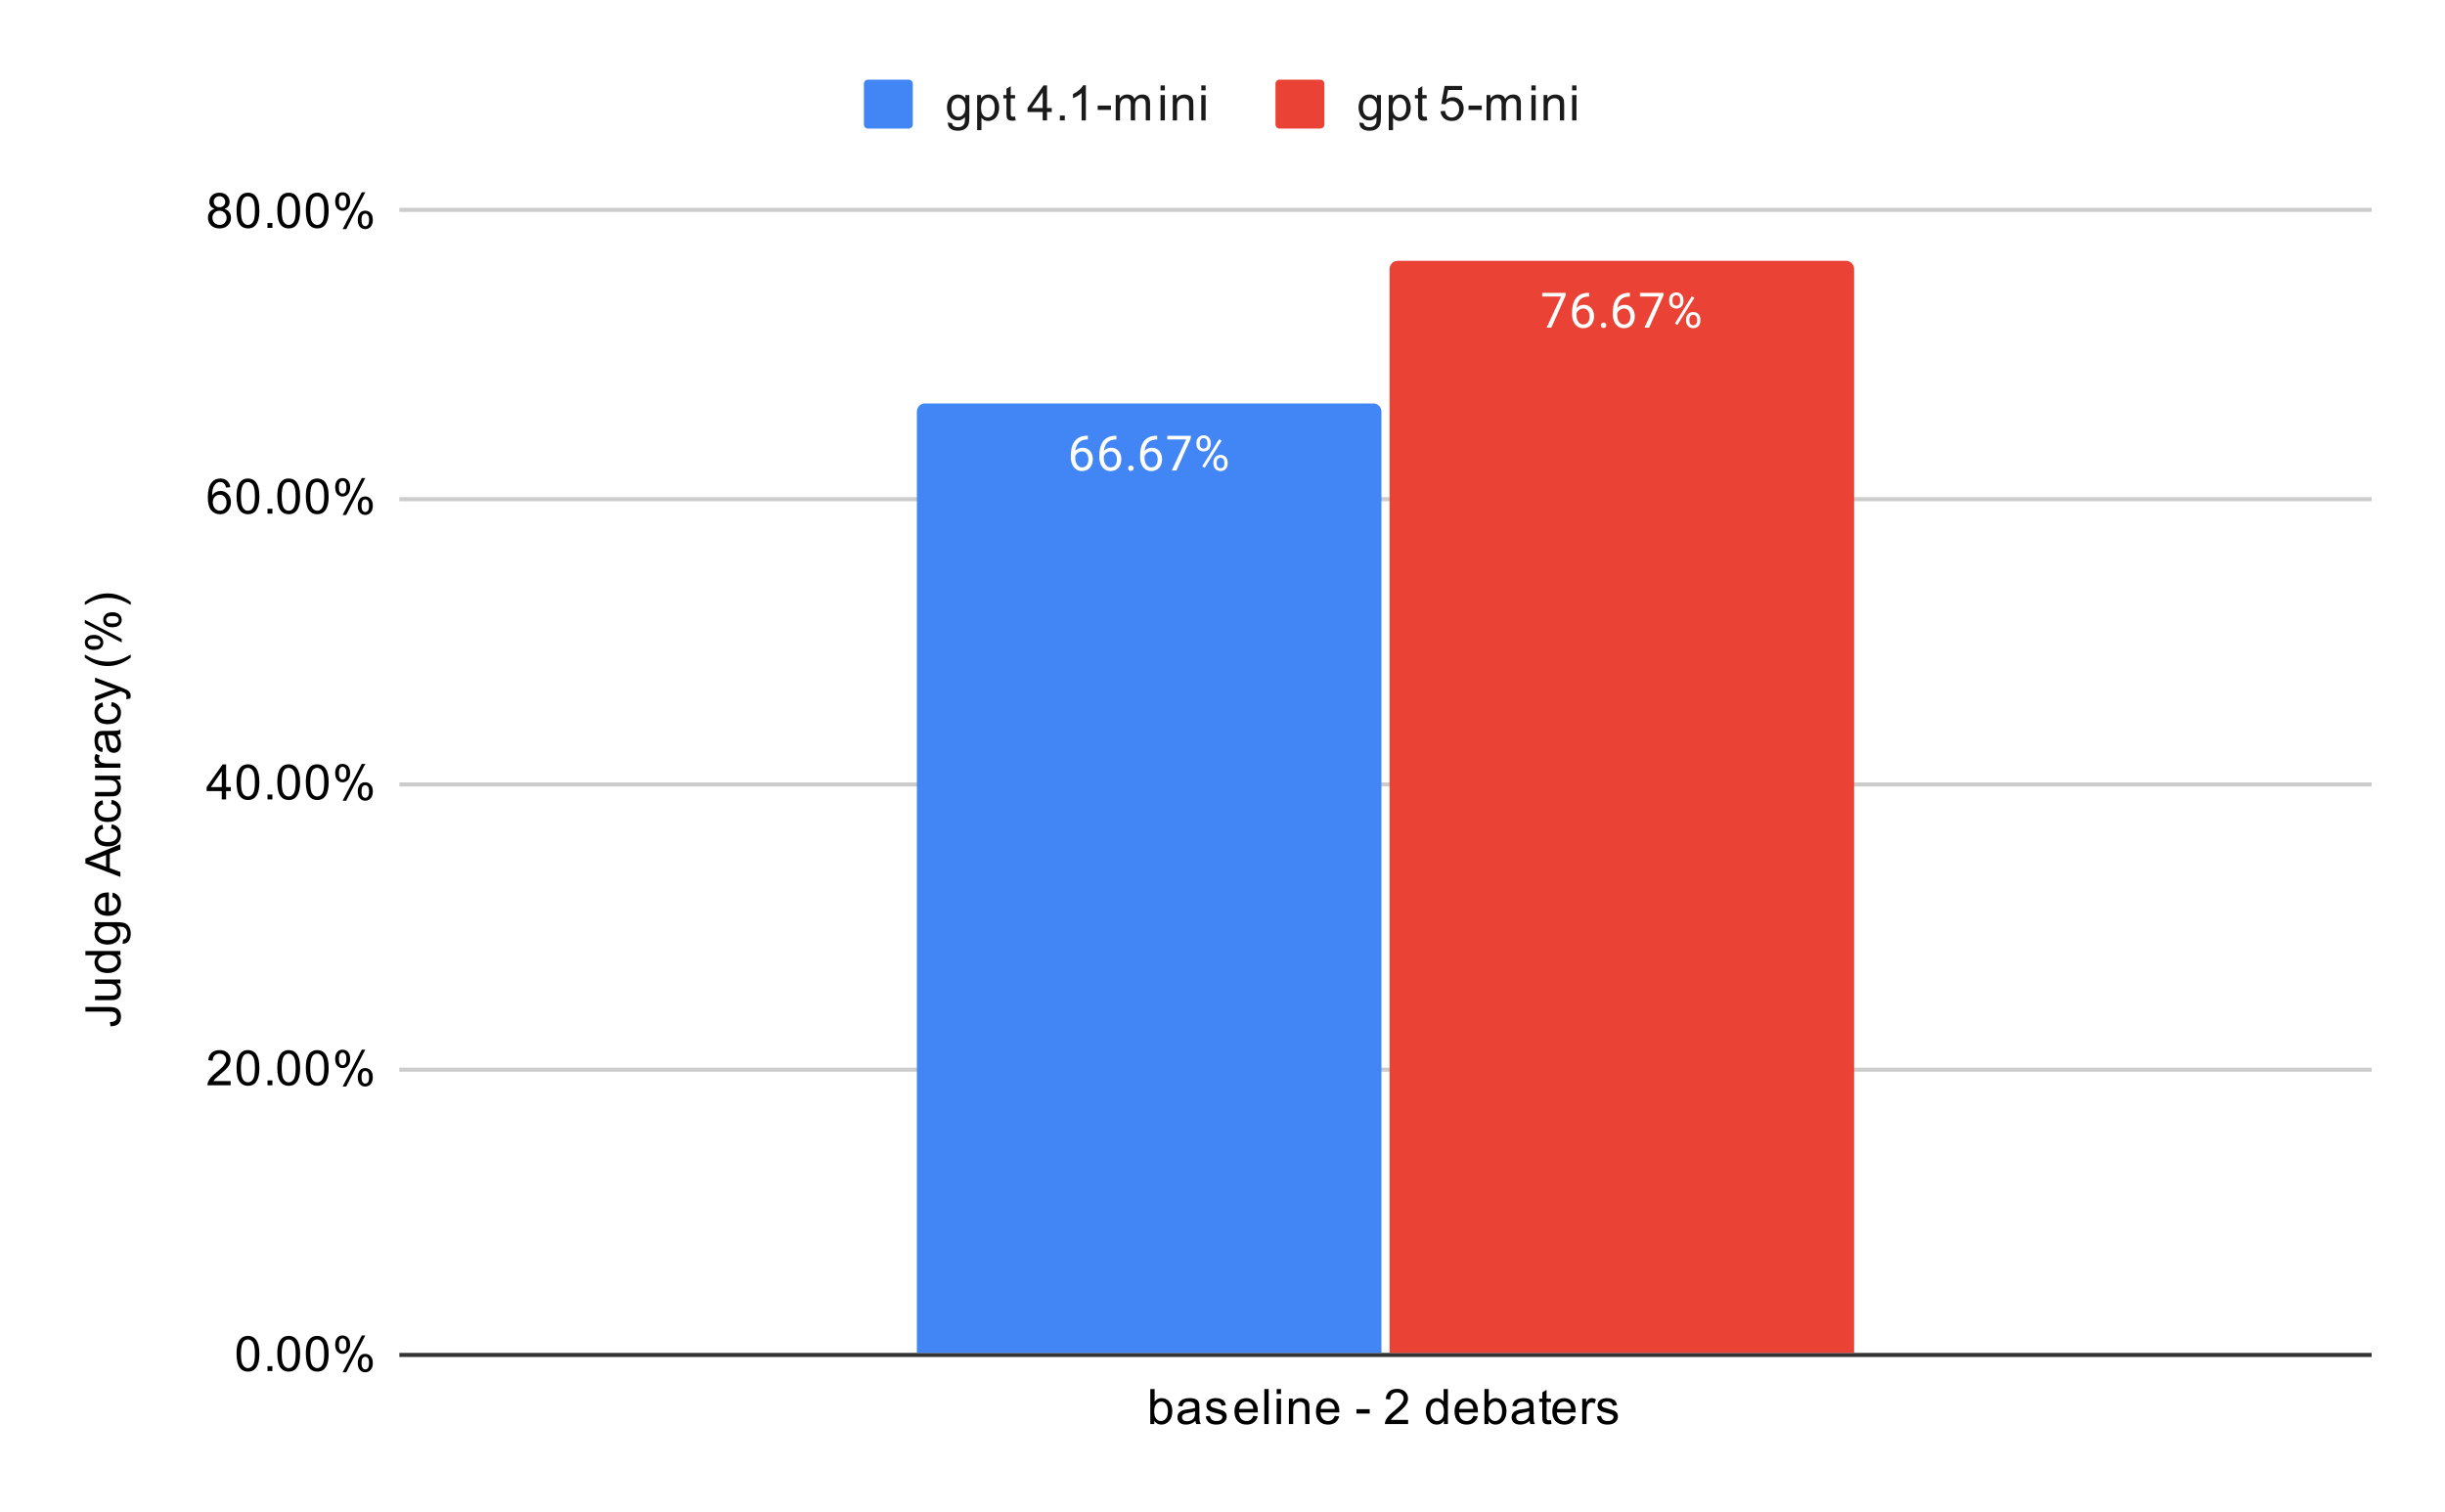 <svg version="1.1" viewBox="0.0 0.0 600.0 371.0" fill="none" stroke="none" stroke-linecap="square" stroke-miterlimit="10" width="600" height="371" xmlns:xlink="http://www.w3.org/1999/xlink" xmlns="http://www.w3.org/2000/svg"><path fill="#ffffff" d="M0 0L600.0 0L600.0 371.0L0 371.0L0 0Z" fill-rule="nonzero"/><path stroke="#333333" stroke-width="1.0" stroke-linecap="butt" d="M98.5 332.5L581.5 332.5" fill-rule="nonzero"/><path stroke="#cccccc" stroke-width="1.0" stroke-linecap="butt" d="M98.5 262.5L581.5 262.5" fill-rule="nonzero"/><path stroke="#cccccc" stroke-width="1.0" stroke-linecap="butt" d="M98.5 192.5L581.5 192.5" fill-rule="nonzero"/><path stroke="#cccccc" stroke-width="1.0" stroke-linecap="butt" d="M98.5 122.5L581.5 122.5" fill-rule="nonzero"/><path stroke="#cccccc" stroke-width="1.0" stroke-linecap="butt" d="M98.5 51.5L581.5 51.5" fill-rule="nonzero"/><clipPath id="id_0"><path d="M98.55 51.917L581.45 51.917L581.45 332.45L98.55 332.45L98.55 51.917Z" clip-rule="nonzero"/></clipPath><path stroke="#000000" stroke-width="2.0" stroke-linecap="butt" stroke-opacity="0.0" clip-path="url(#id_0)" d="M339.0 332.0L225.0 332.0L225.0 101.0C225.0 99.895 225.895 99.0 227.0 99.0L337.0 99.0C338.105 99.0 339.0 99.895 339.0 101.0Z" fill-rule="nonzero"/><path fill="#4285f4" clip-path="url(#id_0)" d="M339.0 332.0L225.0 332.0L225.0 101.0C225.0 99.895 225.895 99.0 227.0 99.0L337.0 99.0C338.105 99.0 339.0 99.895 339.0 101.0Z" fill-rule="nonzero"/><path stroke="#000000" stroke-width="2.0" stroke-linecap="butt" stroke-opacity="0.0" clip-path="url(#id_0)" d="M455.0 332.0L341.0 332.0L341.0 66.0C341.0 64.895 341.895 64.0 343.0 64.0L453.0 64.0C454.105 64.0 455.0 64.895 455.0 66.0Z" fill-rule="nonzero"/><path fill="#ea4335" clip-path="url(#id_0)" d="M455.0 332.0L341.0 332.0L341.0 66.0C341.0 64.895 341.895 64.0 343.0 64.0L453.0 64.0C454.105 64.0 455.0 64.895 455.0 66.0Z" fill-rule="nonzero"/><path stroke="#4285f4" stroke-width="3.0" stroke-linejoin="round" stroke-linecap="round" d="M266.875 106.925L266.969 106.925L266.969 107.847L266.875 107.847Q266.016 107.847 265.422 108.128Q264.844 108.41 264.5 108.878Q264.172 109.332 264.016 109.925Q263.875 110.503 263.875 111.097L263.875 112.347Q263.875 112.91 264.0 113.347Q264.141 113.785 264.375 114.097Q264.609 114.394 264.906 114.55Q265.203 114.691 265.516 114.691Q265.891 114.691 266.188 114.55Q266.484 114.41 266.688 114.144Q266.891 113.878 266.984 113.535Q267.094 113.175 267.094 112.738Q267.094 112.363 267.0 112.003Q266.906 111.644 266.719 111.378Q266.531 111.097 266.234 110.941Q265.938 110.769 265.547 110.769Q265.094 110.769 264.703 110.988Q264.312 111.207 264.062 111.566Q263.812 111.925 263.781 112.332L263.203 112.332Q263.297 111.675 263.516 111.207Q263.734 110.738 264.078 110.441Q264.422 110.144 264.828 110.019Q265.25 109.878 265.719 109.878Q266.359 109.878 266.812 110.128Q267.281 110.363 267.578 110.769Q267.891 111.16 268.031 111.66Q268.172 112.16 268.172 112.691Q268.172 113.285 268.0 113.816Q267.828 114.347 267.484 114.753Q267.156 115.144 266.656 115.378Q266.172 115.597 265.516 115.597Q264.828 115.597 264.312 115.316Q263.797 115.019 263.453 114.55Q263.125 114.066 262.953 113.488Q262.781 112.91 262.781 112.316L262.781 111.8Q262.781 110.894 262.953 110.035Q263.141 109.16 263.594 108.457Q264.047 107.753 264.844 107.347Q265.641 106.925 266.875 106.925ZM273.875 106.925L273.969 106.925L273.969 107.847L273.875 107.847Q273.016 107.847 272.422 108.128Q271.844 108.41 271.5 108.878Q271.172 109.332 271.016 109.925Q270.875 110.503 270.875 111.097L270.875 112.347Q270.875 112.91 271.0 113.347Q271.141 113.785 271.375 114.097Q271.609 114.394 271.906 114.55Q272.203 114.691 272.516 114.691Q272.891 114.691 273.188 114.55Q273.484 114.41 273.688 114.144Q273.891 113.878 273.984 113.535Q274.094 113.175 274.094 112.738Q274.094 112.363 274.0 112.003Q273.906 111.644 273.719 111.378Q273.531 111.097 273.234 110.941Q272.938 110.769 272.547 110.769Q272.094 110.769 271.703 110.988Q271.312 111.207 271.062 111.566Q270.812 111.925 270.781 112.332L270.203 112.332Q270.297 111.675 270.516 111.207Q270.734 110.738 271.078 110.441Q271.422 110.144 271.828 110.019Q272.25 109.878 272.719 109.878Q273.359 109.878 273.812 110.128Q274.281 110.363 274.578 110.769Q274.891 111.16 275.031 111.66Q275.172 112.16 275.172 112.691Q275.172 113.285 275.0 113.816Q274.828 114.347 274.484 114.753Q274.156 115.144 273.656 115.378Q273.172 115.597 272.516 115.597Q271.828 115.597 271.312 115.316Q270.797 115.019 270.453 114.55Q270.125 114.066 269.953 113.488Q269.781 112.91 269.781 112.316L269.781 111.8Q269.781 110.894 269.953 110.035Q270.141 109.16 270.594 108.457Q271.047 107.753 271.844 107.347Q272.641 106.925 273.875 106.925ZM276.844 114.894Q276.844 114.628 277.016 114.441Q277.188 114.238 277.516 114.238Q277.844 114.238 278.016 114.441Q278.188 114.628 278.188 114.894Q278.188 115.16 278.016 115.363Q277.844 115.55 277.516 115.55Q277.188 115.55 277.016 115.363Q276.844 115.16 276.844 114.894ZM283.875 106.925L283.969 106.925L283.969 107.847L283.875 107.847Q283.016 107.847 282.422 108.128Q281.844 108.41 281.5 108.878Q281.172 109.332 281.016 109.925Q280.875 110.503 280.875 111.097L280.875 112.347Q280.875 112.91 281.0 113.347Q281.141 113.785 281.375 114.097Q281.609 114.394 281.906 114.55Q282.203 114.691 282.516 114.691Q282.891 114.691 283.188 114.55Q283.484 114.41 283.688 114.144Q283.891 113.878 283.984 113.535Q284.094 113.175 284.094 112.738Q284.094 112.363 284.0 112.003Q283.906 111.644 283.719 111.378Q283.531 111.097 283.234 110.941Q282.938 110.769 282.547 110.769Q282.094 110.769 281.703 110.988Q281.312 111.207 281.062 111.566Q280.812 111.925 280.781 112.332L280.203 112.332Q280.297 111.675 280.516 111.207Q280.734 110.738 281.078 110.441Q281.422 110.144 281.828 110.019Q282.25 109.878 282.719 109.878Q283.359 109.878 283.812 110.128Q284.281 110.363 284.578 110.769Q284.891 111.16 285.031 111.66Q285.172 112.16 285.172 112.691Q285.172 113.285 285.0 113.816Q284.828 114.347 284.484 114.753Q284.156 115.144 283.656 115.378Q283.172 115.597 282.516 115.597Q281.828 115.597 281.312 115.316Q280.797 115.019 280.453 114.55Q280.125 114.066 279.953 113.488Q279.781 112.91 279.781 112.316L279.781 111.8Q279.781 110.894 279.953 110.035Q280.141 109.16 280.594 108.457Q281.047 107.753 281.844 107.347Q282.641 106.925 283.875 106.925ZM292.219 106.941L292.219 107.55L288.688 115.472L287.547 115.472L291.078 107.832L286.453 107.832L286.453 106.941L292.219 106.941ZM293.609 109.035L293.609 108.582Q293.609 108.097 293.812 107.707Q294.031 107.3 294.422 107.066Q294.828 106.816 295.359 106.816Q295.906 106.816 296.297 107.066Q296.688 107.3 296.891 107.707Q297.109 108.097 297.109 108.582L297.109 109.035Q297.109 109.503 296.906 109.91Q296.703 110.3 296.312 110.55Q295.922 110.785 295.375 110.785Q294.828 110.785 294.422 110.55Q294.031 110.3 293.812 109.91Q293.609 109.503 293.609 109.035ZM294.438 108.582L294.438 109.035Q294.438 109.3 294.531 109.55Q294.641 109.785 294.844 109.941Q295.062 110.082 295.375 110.082Q295.688 110.082 295.891 109.941Q296.094 109.785 296.188 109.55Q296.297 109.3 296.297 109.035L296.297 108.582Q296.297 108.3 296.188 108.066Q296.094 107.816 295.875 107.675Q295.672 107.519 295.359 107.519Q295.047 107.519 294.844 107.675Q294.641 107.816 294.531 108.066Q294.438 108.3 294.438 108.582ZM297.766 113.832L297.766 113.378Q297.766 112.894 297.969 112.503Q298.188 112.097 298.578 111.863Q298.984 111.628 299.516 111.628Q300.062 111.628 300.453 111.863Q300.844 112.097 301.047 112.503Q301.266 112.894 301.266 113.378L301.266 113.832Q301.266 114.316 301.062 114.722Q300.859 115.113 300.469 115.363Q300.078 115.597 299.531 115.597Q298.984 115.597 298.594 115.363Q298.203 115.113 297.984 114.722Q297.766 114.316 297.766 113.832ZM298.578 113.378L298.578 113.832Q298.578 114.113 298.688 114.363Q298.797 114.597 299.0 114.753Q299.219 114.894 299.531 114.894Q299.844 114.894 300.047 114.753Q300.266 114.597 300.359 114.363Q300.453 114.113 300.453 113.832L300.453 113.378Q300.453 113.097 300.344 112.863Q300.25 112.628 300.047 112.488Q299.844 112.332 299.516 112.332Q299.203 112.332 299.0 112.488Q298.797 112.628 298.688 112.863Q298.578 113.097 298.578 113.378ZM299.781 108.16L295.625 114.816L295.016 114.441L299.172 107.769L299.781 108.16Z" fill-rule="nonzero"/><path fill="#ffffff" d="M266.875 106.925L266.969 106.925L266.969 107.847L266.875 107.847Q266.016 107.847 265.422 108.128Q264.844 108.41 264.5 108.878Q264.172 109.332 264.016 109.925Q263.875 110.503 263.875 111.097L263.875 112.347Q263.875 112.91 264.0 113.347Q264.141 113.785 264.375 114.097Q264.609 114.394 264.906 114.55Q265.203 114.691 265.516 114.691Q265.891 114.691 266.188 114.55Q266.484 114.41 266.688 114.144Q266.891 113.878 266.984 113.535Q267.094 113.175 267.094 112.738Q267.094 112.363 267.0 112.003Q266.906 111.644 266.719 111.378Q266.531 111.097 266.234 110.941Q265.938 110.769 265.547 110.769Q265.094 110.769 264.703 110.988Q264.312 111.207 264.062 111.566Q263.812 111.925 263.781 112.332L263.203 112.332Q263.297 111.675 263.516 111.207Q263.734 110.738 264.078 110.441Q264.422 110.144 264.828 110.019Q265.25 109.878 265.719 109.878Q266.359 109.878 266.812 110.128Q267.281 110.363 267.578 110.769Q267.891 111.16 268.031 111.66Q268.172 112.16 268.172 112.691Q268.172 113.285 268.0 113.816Q267.828 114.347 267.484 114.753Q267.156 115.144 266.656 115.378Q266.172 115.597 265.516 115.597Q264.828 115.597 264.312 115.316Q263.797 115.019 263.453 114.55Q263.125 114.066 262.953 113.488Q262.781 112.91 262.781 112.316L262.781 111.8Q262.781 110.894 262.953 110.035Q263.141 109.16 263.594 108.457Q264.047 107.753 264.844 107.347Q265.641 106.925 266.875 106.925ZM273.875 106.925L273.969 106.925L273.969 107.847L273.875 107.847Q273.016 107.847 272.422 108.128Q271.844 108.41 271.5 108.878Q271.172 109.332 271.016 109.925Q270.875 110.503 270.875 111.097L270.875 112.347Q270.875 112.91 271.0 113.347Q271.141 113.785 271.375 114.097Q271.609 114.394 271.906 114.55Q272.203 114.691 272.516 114.691Q272.891 114.691 273.188 114.55Q273.484 114.41 273.688 114.144Q273.891 113.878 273.984 113.535Q274.094 113.175 274.094 112.738Q274.094 112.363 274.0 112.003Q273.906 111.644 273.719 111.378Q273.531 111.097 273.234 110.941Q272.938 110.769 272.547 110.769Q272.094 110.769 271.703 110.988Q271.312 111.207 271.062 111.566Q270.812 111.925 270.781 112.332L270.203 112.332Q270.297 111.675 270.516 111.207Q270.734 110.738 271.078 110.441Q271.422 110.144 271.828 110.019Q272.25 109.878 272.719 109.878Q273.359 109.878 273.812 110.128Q274.281 110.363 274.578 110.769Q274.891 111.16 275.031 111.66Q275.172 112.16 275.172 112.691Q275.172 113.285 275.0 113.816Q274.828 114.347 274.484 114.753Q274.156 115.144 273.656 115.378Q273.172 115.597 272.516 115.597Q271.828 115.597 271.312 115.316Q270.797 115.019 270.453 114.55Q270.125 114.066 269.953 113.488Q269.781 112.91 269.781 112.316L269.781 111.8Q269.781 110.894 269.953 110.035Q270.141 109.16 270.594 108.457Q271.047 107.753 271.844 107.347Q272.641 106.925 273.875 106.925ZM276.844 114.894Q276.844 114.628 277.016 114.441Q277.188 114.238 277.516 114.238Q277.844 114.238 278.016 114.441Q278.188 114.628 278.188 114.894Q278.188 115.16 278.016 115.363Q277.844 115.55 277.516 115.55Q277.188 115.55 277.016 115.363Q276.844 115.16 276.844 114.894ZM283.875 106.925L283.969 106.925L283.969 107.847L283.875 107.847Q283.016 107.847 282.422 108.128Q281.844 108.41 281.5 108.878Q281.172 109.332 281.016 109.925Q280.875 110.503 280.875 111.097L280.875 112.347Q280.875 112.91 281.0 113.347Q281.141 113.785 281.375 114.097Q281.609 114.394 281.906 114.55Q282.203 114.691 282.516 114.691Q282.891 114.691 283.188 114.55Q283.484 114.41 283.688 114.144Q283.891 113.878 283.984 113.535Q284.094 113.175 284.094 112.738Q284.094 112.363 284.0 112.003Q283.906 111.644 283.719 111.378Q283.531 111.097 283.234 110.941Q282.938 110.769 282.547 110.769Q282.094 110.769 281.703 110.988Q281.312 111.207 281.062 111.566Q280.812 111.925 280.781 112.332L280.203 112.332Q280.297 111.675 280.516 111.207Q280.734 110.738 281.078 110.441Q281.422 110.144 281.828 110.019Q282.25 109.878 282.719 109.878Q283.359 109.878 283.812 110.128Q284.281 110.363 284.578 110.769Q284.891 111.16 285.031 111.66Q285.172 112.16 285.172 112.691Q285.172 113.285 285.0 113.816Q284.828 114.347 284.484 114.753Q284.156 115.144 283.656 115.378Q283.172 115.597 282.516 115.597Q281.828 115.597 281.312 115.316Q280.797 115.019 280.453 114.55Q280.125 114.066 279.953 113.488Q279.781 112.91 279.781 112.316L279.781 111.8Q279.781 110.894 279.953 110.035Q280.141 109.16 280.594 108.457Q281.047 107.753 281.844 107.347Q282.641 106.925 283.875 106.925ZM292.219 106.941L292.219 107.55L288.688 115.472L287.547 115.472L291.078 107.832L286.453 107.832L286.453 106.941L292.219 106.941ZM293.609 109.035L293.609 108.582Q293.609 108.097 293.812 107.707Q294.031 107.3 294.422 107.066Q294.828 106.816 295.359 106.816Q295.906 106.816 296.297 107.066Q296.688 107.3 296.891 107.707Q297.109 108.097 297.109 108.582L297.109 109.035Q297.109 109.503 296.906 109.91Q296.703 110.3 296.312 110.55Q295.922 110.785 295.375 110.785Q294.828 110.785 294.422 110.55Q294.031 110.3 293.812 109.91Q293.609 109.503 293.609 109.035ZM294.438 108.582L294.438 109.035Q294.438 109.3 294.531 109.55Q294.641 109.785 294.844 109.941Q295.062 110.082 295.375 110.082Q295.688 110.082 295.891 109.941Q296.094 109.785 296.188 109.55Q296.297 109.3 296.297 109.035L296.297 108.582Q296.297 108.3 296.188 108.066Q296.094 107.816 295.875 107.675Q295.672 107.519 295.359 107.519Q295.047 107.519 294.844 107.675Q294.641 107.816 294.531 108.066Q294.438 108.3 294.438 108.582ZM297.766 113.832L297.766 113.378Q297.766 112.894 297.969 112.503Q298.188 112.097 298.578 111.863Q298.984 111.628 299.516 111.628Q300.062 111.628 300.453 111.863Q300.844 112.097 301.047 112.503Q301.266 112.894 301.266 113.378L301.266 113.832Q301.266 114.316 301.062 114.722Q300.859 115.113 300.469 115.363Q300.078 115.597 299.531 115.597Q298.984 115.597 298.594 115.363Q298.203 115.113 297.984 114.722Q297.766 114.316 297.766 113.832ZM298.578 113.378L298.578 113.832Q298.578 114.113 298.688 114.363Q298.797 114.597 299.0 114.753Q299.219 114.894 299.531 114.894Q299.844 114.894 300.047 114.753Q300.266 114.597 300.359 114.363Q300.453 114.113 300.453 113.832L300.453 113.378Q300.453 113.097 300.344 112.863Q300.25 112.628 300.047 112.488Q299.844 112.332 299.516 112.332Q299.203 112.332 299.0 112.488Q298.797 112.628 298.688 112.863Q298.578 113.097 298.578 113.378ZM299.781 108.16L295.625 114.816L295.016 114.441L299.172 107.769L299.781 108.16Z" fill-rule="nonzero"/><path stroke="#ea4335" stroke-width="3.0" stroke-linejoin="round" stroke-linecap="round" d="M384.219 71.874L384.219 72.484L380.688 80.406L379.547 80.406L383.078 72.765L378.453 72.765L378.453 71.874L384.219 71.874ZM389.875 71.859L389.969 71.859L389.969 72.781L389.875 72.781Q389.016 72.781 388.422 73.062Q387.844 73.343 387.5 73.812Q387.172 74.265 387.016 74.859Q386.875 75.437 386.875 76.031L386.875 77.281Q386.875 77.843 387.0 78.281Q387.141 78.718 387.375 79.031Q387.609 79.327 387.906 79.484Q388.203 79.624 388.516 79.624Q388.891 79.624 389.188 79.484Q389.484 79.343 389.688 79.077Q389.891 78.812 389.984 78.468Q390.094 78.109 390.094 77.671Q390.094 77.296 390.0 76.937Q389.906 76.577 389.719 76.312Q389.531 76.031 389.234 75.874Q388.938 75.702 388.547 75.702Q388.094 75.702 387.703 75.921Q387.312 76.14 387.062 76.499Q386.812 76.859 386.781 77.265L386.203 77.265Q386.297 76.609 386.516 76.14Q386.734 75.671 387.078 75.374Q387.422 75.077 387.828 74.952Q388.25 74.812 388.719 74.812Q389.359 74.812 389.812 75.062Q390.281 75.296 390.578 75.702Q390.891 76.093 391.031 76.593Q391.172 77.093 391.172 77.624Q391.172 78.218 391.0 78.749Q390.828 79.281 390.484 79.687Q390.156 80.077 389.656 80.312Q389.172 80.531 388.516 80.531Q387.828 80.531 387.312 80.249Q386.797 79.952 386.453 79.484Q386.125 78.999 385.953 78.421Q385.781 77.843 385.781 77.249L385.781 76.734Q385.781 75.827 385.953 74.968Q386.141 74.093 386.594 73.39Q387.047 72.687 387.844 72.281Q388.641 71.859 389.875 71.859ZM392.844 79.827Q392.844 79.562 393.016 79.374Q393.188 79.171 393.516 79.171Q393.844 79.171 394.016 79.374Q394.188 79.562 394.188 79.827Q394.188 80.093 394.016 80.296Q393.844 80.484 393.516 80.484Q393.188 80.484 393.016 80.296Q392.844 80.093 392.844 79.827ZM399.875 71.859L399.969 71.859L399.969 72.781L399.875 72.781Q399.016 72.781 398.422 73.062Q397.844 73.343 397.5 73.812Q397.172 74.265 397.016 74.859Q396.875 75.437 396.875 76.031L396.875 77.281Q396.875 77.843 397.0 78.281Q397.141 78.718 397.375 79.031Q397.609 79.327 397.906 79.484Q398.203 79.624 398.516 79.624Q398.891 79.624 399.188 79.484Q399.484 79.343 399.688 79.077Q399.891 78.812 399.984 78.468Q400.094 78.109 400.094 77.671Q400.094 77.296 400.0 76.937Q399.906 76.577 399.719 76.312Q399.531 76.031 399.234 75.874Q398.938 75.702 398.547 75.702Q398.094 75.702 397.703 75.921Q397.312 76.14 397.062 76.499Q396.812 76.859 396.781 77.265L396.203 77.265Q396.297 76.609 396.516 76.14Q396.734 75.671 397.078 75.374Q397.422 75.077 397.828 74.952Q398.25 74.812 398.719 74.812Q399.359 74.812 399.812 75.062Q400.281 75.296 400.578 75.702Q400.891 76.093 401.031 76.593Q401.172 77.093 401.172 77.624Q401.172 78.218 401.0 78.749Q400.828 79.281 400.484 79.687Q400.156 80.077 399.656 80.312Q399.172 80.531 398.516 80.531Q397.828 80.531 397.312 80.249Q396.797 79.952 396.453 79.484Q396.125 78.999 395.953 78.421Q395.781 77.843 395.781 77.249L395.781 76.734Q395.781 75.827 395.953 74.968Q396.141 74.093 396.594 73.39Q397.047 72.687 397.844 72.281Q398.641 71.859 399.875 71.859ZM408.219 71.874L408.219 72.484L404.688 80.406L403.547 80.406L407.078 72.765L402.453 72.765L402.453 71.874L408.219 71.874ZM409.609 73.968L409.609 73.515Q409.609 73.031 409.812 72.64Q410.031 72.234 410.422 71.999Q410.828 71.749 411.359 71.749Q411.906 71.749 412.297 71.999Q412.688 72.234 412.891 72.64Q413.109 73.031 413.109 73.515L413.109 73.968Q413.109 74.437 412.906 74.843Q412.703 75.234 412.312 75.484Q411.922 75.718 411.375 75.718Q410.828 75.718 410.422 75.484Q410.031 75.234 409.812 74.843Q409.609 74.437 409.609 73.968ZM410.438 73.515L410.438 73.968Q410.438 74.234 410.531 74.484Q410.641 74.718 410.844 74.874Q411.062 75.015 411.375 75.015Q411.688 75.015 411.891 74.874Q412.094 74.718 412.188 74.484Q412.297 74.234 412.297 73.968L412.297 73.515Q412.297 73.234 412.188 72.999Q412.094 72.749 411.875 72.609Q411.672 72.452 411.359 72.452Q411.047 72.452 410.844 72.609Q410.641 72.749 410.531 72.999Q410.438 73.234 410.438 73.515ZM413.766 78.765L413.766 78.312Q413.766 77.827 413.969 77.437Q414.188 77.031 414.578 76.796Q414.984 76.562 415.516 76.562Q416.062 76.562 416.453 76.796Q416.844 77.031 417.047 77.437Q417.266 77.827 417.266 78.312L417.266 78.765Q417.266 79.249 417.062 79.656Q416.859 80.046 416.469 80.296Q416.078 80.531 415.531 80.531Q414.984 80.531 414.594 80.296Q414.203 80.046 413.984 79.656Q413.766 79.249 413.766 78.765ZM414.578 78.312L414.578 78.765Q414.578 79.046 414.688 79.296Q414.797 79.531 415.0 79.687Q415.219 79.827 415.531 79.827Q415.844 79.827 416.047 79.687Q416.266 79.531 416.359 79.296Q416.453 79.046 416.453 78.765L416.453 78.312Q416.453 78.031 416.344 77.796Q416.25 77.562 416.047 77.421Q415.844 77.265 415.516 77.265Q415.203 77.265 415.0 77.421Q414.797 77.562 414.688 77.796Q414.578 78.031 414.578 78.312ZM415.781 73.093L411.625 79.749L411.016 79.374L415.172 72.702L415.781 73.093Z" fill-rule="nonzero"/><path fill="#ffffff" d="M384.219 71.874L384.219 72.484L380.688 80.406L379.547 80.406L383.078 72.765L378.453 72.765L378.453 71.874L384.219 71.874ZM389.875 71.859L389.969 71.859L389.969 72.781L389.875 72.781Q389.016 72.781 388.422 73.062Q387.844 73.343 387.5 73.812Q387.172 74.265 387.016 74.859Q386.875 75.437 386.875 76.031L386.875 77.281Q386.875 77.843 387.0 78.281Q387.141 78.718 387.375 79.031Q387.609 79.327 387.906 79.484Q388.203 79.624 388.516 79.624Q388.891 79.624 389.188 79.484Q389.484 79.343 389.688 79.077Q389.891 78.812 389.984 78.468Q390.094 78.109 390.094 77.671Q390.094 77.296 390.0 76.937Q389.906 76.577 389.719 76.312Q389.531 76.031 389.234 75.874Q388.938 75.702 388.547 75.702Q388.094 75.702 387.703 75.921Q387.312 76.14 387.062 76.499Q386.812 76.859 386.781 77.265L386.203 77.265Q386.297 76.609 386.516 76.14Q386.734 75.671 387.078 75.374Q387.422 75.077 387.828 74.952Q388.25 74.812 388.719 74.812Q389.359 74.812 389.812 75.062Q390.281 75.296 390.578 75.702Q390.891 76.093 391.031 76.593Q391.172 77.093 391.172 77.624Q391.172 78.218 391.0 78.749Q390.828 79.281 390.484 79.687Q390.156 80.077 389.656 80.312Q389.172 80.531 388.516 80.531Q387.828 80.531 387.312 80.249Q386.797 79.952 386.453 79.484Q386.125 78.999 385.953 78.421Q385.781 77.843 385.781 77.249L385.781 76.734Q385.781 75.827 385.953 74.968Q386.141 74.093 386.594 73.39Q387.047 72.687 387.844 72.281Q388.641 71.859 389.875 71.859ZM392.844 79.827Q392.844 79.562 393.016 79.374Q393.188 79.171 393.516 79.171Q393.844 79.171 394.016 79.374Q394.188 79.562 394.188 79.827Q394.188 80.093 394.016 80.296Q393.844 80.484 393.516 80.484Q393.188 80.484 393.016 80.296Q392.844 80.093 392.844 79.827ZM399.875 71.859L399.969 71.859L399.969 72.781L399.875 72.781Q399.016 72.781 398.422 73.062Q397.844 73.343 397.5 73.812Q397.172 74.265 397.016 74.859Q396.875 75.437 396.875 76.031L396.875 77.281Q396.875 77.843 397.0 78.281Q397.141 78.718 397.375 79.031Q397.609 79.327 397.906 79.484Q398.203 79.624 398.516 79.624Q398.891 79.624 399.188 79.484Q399.484 79.343 399.688 79.077Q399.891 78.812 399.984 78.468Q400.094 78.109 400.094 77.671Q400.094 77.296 400.0 76.937Q399.906 76.577 399.719 76.312Q399.531 76.031 399.234 75.874Q398.938 75.702 398.547 75.702Q398.094 75.702 397.703 75.921Q397.312 76.14 397.062 76.499Q396.812 76.859 396.781 77.265L396.203 77.265Q396.297 76.609 396.516 76.14Q396.734 75.671 397.078 75.374Q397.422 75.077 397.828 74.952Q398.25 74.812 398.719 74.812Q399.359 74.812 399.812 75.062Q400.281 75.296 400.578 75.702Q400.891 76.093 401.031 76.593Q401.172 77.093 401.172 77.624Q401.172 78.218 401.0 78.749Q400.828 79.281 400.484 79.687Q400.156 80.077 399.656 80.312Q399.172 80.531 398.516 80.531Q397.828 80.531 397.312 80.249Q396.797 79.952 396.453 79.484Q396.125 78.999 395.953 78.421Q395.781 77.843 395.781 77.249L395.781 76.734Q395.781 75.827 395.953 74.968Q396.141 74.093 396.594 73.39Q397.047 72.687 397.844 72.281Q398.641 71.859 399.875 71.859ZM408.219 71.874L408.219 72.484L404.688 80.406L403.547 80.406L407.078 72.765L402.453 72.765L402.453 71.874L408.219 71.874ZM409.609 73.968L409.609 73.515Q409.609 73.031 409.812 72.64Q410.031 72.234 410.422 71.999Q410.828 71.749 411.359 71.749Q411.906 71.749 412.297 71.999Q412.688 72.234 412.891 72.64Q413.109 73.031 413.109 73.515L413.109 73.968Q413.109 74.437 412.906 74.843Q412.703 75.234 412.312 75.484Q411.922 75.718 411.375 75.718Q410.828 75.718 410.422 75.484Q410.031 75.234 409.812 74.843Q409.609 74.437 409.609 73.968ZM410.438 73.515L410.438 73.968Q410.438 74.234 410.531 74.484Q410.641 74.718 410.844 74.874Q411.062 75.015 411.375 75.015Q411.688 75.015 411.891 74.874Q412.094 74.718 412.188 74.484Q412.297 74.234 412.297 73.968L412.297 73.515Q412.297 73.234 412.188 72.999Q412.094 72.749 411.875 72.609Q411.672 72.452 411.359 72.452Q411.047 72.452 410.844 72.609Q410.641 72.749 410.531 72.999Q410.438 73.234 410.438 73.515ZM413.766 78.765L413.766 78.312Q413.766 77.827 413.969 77.437Q414.188 77.031 414.578 76.796Q414.984 76.562 415.516 76.562Q416.062 76.562 416.453 76.796Q416.844 77.031 417.047 77.437Q417.266 77.827 417.266 78.312L417.266 78.765Q417.266 79.249 417.062 79.656Q416.859 80.046 416.469 80.296Q416.078 80.531 415.531 80.531Q414.984 80.531 414.594 80.296Q414.203 80.046 413.984 79.656Q413.766 79.249 413.766 78.765ZM414.578 78.312L414.578 78.765Q414.578 79.046 414.688 79.296Q414.797 79.531 415.0 79.687Q415.219 79.827 415.531 79.827Q415.844 79.827 416.047 79.687Q416.266 79.531 416.359 79.296Q416.453 79.046 416.453 78.765L416.453 78.312Q416.453 78.031 416.344 77.796Q416.25 77.562 416.047 77.421Q415.844 77.265 415.516 77.265Q415.203 77.265 415.0 77.421Q414.797 77.562 414.688 77.796Q414.578 78.031 414.578 78.312ZM415.781 73.093L411.625 79.749L411.016 79.374L415.172 72.702L415.781 73.093Z" fill-rule="nonzero"/><path fill="#000000" d="M27.113 251.84L26.972 250.808Q27.956 250.777 28.316 250.449Q28.675 250.121 28.675 249.527Q28.675 249.105 28.488 248.793Q28.284 248.48 27.956 248.371Q27.613 248.246 26.878 248.246L20.956 248.246L20.956 247.121L26.816 247.121Q27.894 247.121 28.488 247.386Q29.081 247.636 29.394 248.199Q29.691 248.761 29.691 249.527Q29.691 250.652 29.05 251.261Q28.394 251.855 27.113 251.84ZM29.55 241.308L28.628 241.308Q29.691 242.043 29.691 243.293Q29.691 243.84 29.488 244.324Q29.269 244.793 28.956 245.027Q28.628 245.261 28.159 245.355Q27.863 245.418 27.175 245.418L23.331 245.418L23.331 244.355L26.784 244.355Q27.597 244.355 27.894 244.293Q28.3 244.199 28.55 243.886Q28.784 243.558 28.784 243.074Q28.784 242.605 28.55 242.199Q28.3 241.777 27.878 241.605Q27.456 241.418 26.659 241.418L23.331 241.418L23.331 240.371L29.55 240.371L29.55 241.308ZM29.55 234.355L28.769 234.355Q29.691 234.949 29.691 236.09Q29.691 236.84 29.284 237.465Q28.863 238.09 28.128 238.433Q27.394 238.777 26.441 238.777Q25.519 238.777 24.753 238.465Q23.988 238.152 23.597 237.527Q23.191 236.902 23.191 236.136Q23.191 235.574 23.425 235.136Q23.659 234.699 24.034 234.418L20.956 234.418L20.956 233.371L29.55 233.371L29.55 234.355ZM26.441 237.683Q27.644 237.683 28.238 237.183Q28.816 236.683 28.816 235.996Q28.816 235.308 28.253 234.824Q27.691 234.34 26.534 234.34Q25.253 234.34 24.659 234.84Q24.066 235.324 24.066 236.043Q24.066 236.746 24.644 237.215Q25.206 237.683 26.441 237.683ZM30.066 231.59L30.222 230.558Q30.691 230.496 30.909 230.199Q31.206 229.808 31.206 229.136Q31.206 228.402 30.909 228.011Q30.613 227.605 30.097 227.465Q29.769 227.371 28.738 227.386Q29.55 228.074 29.55 229.105Q29.55 230.386 28.628 231.09Q27.691 231.793 26.409 231.793Q25.519 231.793 24.769 231.48Q24.003 231.152 23.597 230.543Q23.191 229.933 23.191 229.105Q23.191 227.996 24.081 227.277L23.331 227.277L23.331 226.308L28.706 226.308Q30.159 226.308 30.769 226.605Q31.378 226.902 31.722 227.543Q32.081 228.183 32.081 229.121Q32.081 230.23 31.581 230.918Q31.081 231.605 30.066 231.59ZM26.331 230.715Q27.55 230.715 28.113 230.23Q28.675 229.746 28.675 229.011Q28.675 228.277 28.113 227.793Q27.55 227.293 26.363 227.293Q25.222 227.293 24.644 227.808Q24.066 228.308 24.066 229.027Q24.066 229.73 24.644 230.23Q25.206 230.715 26.331 230.715ZM27.55 220.136L27.675 219.043Q28.628 219.293 29.159 219.996Q29.691 220.699 29.691 221.777Q29.691 223.136 28.847 223.949Q28.003 224.746 26.488 224.746Q24.925 224.746 24.066 223.933Q23.191 223.121 23.191 221.84Q23.191 220.59 24.034 219.808Q24.878 219.011 26.425 219.011Q26.519 219.011 26.706 219.011L26.706 223.652Q27.738 223.59 28.284 223.074Q28.816 222.558 28.816 221.777Q28.816 221.199 28.519 220.793Q28.206 220.371 27.55 220.136ZM25.847 223.59L25.847 220.121Q25.05 220.183 24.659 220.511Q24.05 221.027 24.05 221.824Q24.05 222.558 24.534 223.058Q25.019 223.543 25.847 223.59ZM29.55 215.199L20.956 211.902L20.956 210.683L29.55 207.168L29.55 208.449L26.941 209.465L26.941 213.043L29.55 213.996L29.55 215.199ZM26.019 212.715L26.019 209.808L23.644 210.699Q22.566 211.121 21.863 211.308Q22.691 211.48 23.503 211.777L26.019 212.715ZM27.269 203.324L27.409 202.293Q28.472 202.465 29.081 203.168Q29.691 203.871 29.691 204.886Q29.691 206.168 28.863 206.949Q28.019 207.715 26.456 207.715Q25.456 207.715 24.706 207.386Q23.941 207.043 23.566 206.371Q23.191 205.683 23.191 204.871Q23.191 203.871 23.706 203.23Q24.206 202.574 25.159 202.386L25.316 203.418Q24.691 203.558 24.378 203.933Q24.05 204.308 24.05 204.84Q24.05 205.636 24.628 206.136Q25.191 206.636 26.425 206.636Q27.691 206.636 28.253 206.152Q28.816 205.668 28.816 204.902Q28.816 204.277 28.441 203.871Q28.066 203.449 27.269 203.324ZM27.269 197.324L27.409 196.293Q28.472 196.465 29.081 197.168Q29.691 197.871 29.691 198.886Q29.691 200.168 28.863 200.949Q28.019 201.715 26.456 201.715Q25.456 201.715 24.706 201.386Q23.941 201.043 23.566 200.371Q23.191 199.683 23.191 198.871Q23.191 197.871 23.706 197.23Q24.206 196.574 25.159 196.386L25.316 197.418Q24.691 197.558 24.378 197.933Q24.05 198.308 24.05 198.84Q24.05 199.636 24.628 200.136Q25.191 200.636 26.425 200.636Q27.691 200.636 28.253 200.152Q28.816 199.668 28.816 198.902Q28.816 198.277 28.441 197.871Q28.066 197.449 27.269 197.324ZM29.55 191.308L28.628 191.308Q29.691 192.043 29.691 193.293Q29.691 193.84 29.488 194.324Q29.269 194.793 28.956 195.027Q28.628 195.261 28.159 195.355Q27.863 195.418 27.175 195.418L23.331 195.418L23.331 194.355L26.784 194.355Q27.597 194.355 27.894 194.293Q28.3 194.199 28.55 193.886Q28.784 193.558 28.784 193.074Q28.784 192.605 28.55 192.199Q28.3 191.777 27.878 191.605Q27.456 191.418 26.659 191.418L23.331 191.418L23.331 190.371L29.55 190.371L29.55 191.308ZM29.55 188.402L23.331 188.402L23.331 187.449L24.269 187.449Q23.613 187.09 23.409 186.793Q23.191 186.48 23.191 186.105Q23.191 185.574 23.519 185.027L24.503 185.386Q24.269 185.777 24.269 186.152Q24.269 186.511 24.488 186.793Q24.691 187.058 25.066 187.168Q25.628 187.355 26.284 187.355L29.55 187.355L29.55 188.402ZM28.784 180.324Q29.284 180.918 29.488 181.465Q29.691 181.996 29.691 182.621Q29.691 183.652 29.191 184.199Q28.691 184.746 27.909 184.746Q27.456 184.746 27.081 184.543Q26.691 184.34 26.472 183.996Q26.238 183.652 26.128 183.23Q26.034 182.933 25.956 182.293Q25.816 181.027 25.597 180.418Q25.378 180.418 25.331 180.418Q24.675 180.418 24.409 180.715Q24.066 181.121 24.066 181.918Q24.066 182.652 24.331 183.011Q24.581 183.371 25.238 183.543L25.097 184.574Q24.441 184.433 24.034 184.105Q23.628 183.777 23.409 183.168Q23.191 182.558 23.191 181.761Q23.191 180.965 23.378 180.465Q23.566 179.965 23.847 179.73Q24.128 179.496 24.566 179.402Q24.831 179.355 25.534 179.355L26.941 179.355Q28.409 179.355 28.8 179.293Q29.191 179.215 29.55 179.011L29.55 180.121Q29.222 180.277 28.784 180.324ZM26.425 180.418Q26.659 180.996 26.831 182.136Q26.925 182.793 27.05 183.058Q27.159 183.324 27.378 183.48Q27.597 183.621 27.878 183.621Q28.3 183.621 28.581 183.308Q28.863 182.98 28.863 182.371Q28.863 181.761 28.597 181.293Q28.331 180.808 27.863 180.59Q27.503 180.418 26.816 180.418L26.425 180.418ZM27.269 173.324L27.409 172.293Q28.472 172.465 29.081 173.168Q29.691 173.871 29.691 174.886Q29.691 176.168 28.863 176.949Q28.019 177.715 26.456 177.715Q25.456 177.715 24.706 177.386Q23.941 177.043 23.566 176.371Q23.191 175.683 23.191 174.871Q23.191 173.871 23.706 173.23Q24.206 172.574 25.159 172.386L25.316 173.418Q24.691 173.558 24.378 173.933Q24.05 174.308 24.05 174.84Q24.05 175.636 24.628 176.136Q25.191 176.636 26.425 176.636Q27.691 176.636 28.253 176.152Q28.816 175.668 28.816 174.902Q28.816 174.277 28.441 173.871Q28.066 173.449 27.269 173.324ZM31.941 171.433L30.956 171.558Q31.05 171.215 31.05 170.949Q31.05 170.605 30.925 170.402Q30.816 170.183 30.613 170.043Q30.441 169.949 29.816 169.715Q29.738 169.699 29.566 169.621L23.331 171.996L23.331 170.855L26.925 169.558Q27.613 169.308 28.378 169.105Q27.644 168.918 26.956 168.668L23.331 167.34L23.331 166.293L29.659 168.652Q30.675 169.043 31.066 169.246Q31.597 169.527 31.831 169.902Q32.081 170.261 32.081 170.761Q32.081 171.058 31.941 171.433ZM32.081 161.371Q30.972 162.246 29.503 162.855Q28.019 163.449 26.441 163.449Q25.05 163.449 23.769 163.011Q22.284 162.48 20.816 161.371L20.816 160.621Q22.034 161.324 22.55 161.558Q23.363 161.918 24.238 162.121Q25.331 162.371 26.441 162.371Q29.269 162.371 32.081 160.621L32.081 161.371ZM23.019 159.48Q22.097 159.48 21.456 159.027Q20.816 158.558 20.816 157.683Q20.816 156.871 21.394 156.34Q21.972 155.808 23.081 155.808Q24.175 155.808 24.769 156.355Q25.347 156.886 25.347 157.668Q25.347 158.449 24.769 158.965Q24.191 159.48 23.019 159.48ZM21.534 157.652Q21.534 158.043 21.878 158.308Q22.222 158.558 23.128 158.558Q23.956 158.558 24.3 158.308Q24.628 158.043 24.628 157.652Q24.628 157.246 24.284 156.996Q23.941 156.73 23.05 156.73Q22.206 156.73 21.878 156.996Q21.534 157.261 21.534 157.652ZM29.863 157.652L20.816 152.949L20.816 152.09L29.863 156.777L29.863 157.652ZM27.534 153.933Q26.613 153.933 25.972 153.48Q25.331 153.011 25.331 152.121Q25.331 151.308 25.909 150.777Q26.472 150.246 27.597 150.246Q28.691 150.246 29.284 150.793Q29.863 151.324 29.863 152.121Q29.863 152.886 29.284 153.418Q28.706 153.933 27.534 153.933ZM26.05 152.09Q26.05 152.496 26.394 152.761Q26.738 153.011 27.644 153.011Q28.456 153.011 28.8 152.746Q29.144 152.48 29.144 152.09Q29.144 151.699 28.8 151.433Q28.456 151.168 27.55 151.168Q26.722 151.168 26.394 151.433Q26.05 151.699 26.05 152.09ZM32.081 147.699L32.081 148.449Q29.269 146.699 26.441 146.699Q25.347 146.699 24.253 146.949Q23.378 147.152 22.566 147.511Q22.05 147.746 20.816 148.449L20.816 147.699Q22.284 146.605 23.769 146.074Q25.05 145.621 26.441 145.621Q28.019 145.621 29.503 146.23Q30.972 146.84 32.081 147.699Z" fill-rule="nonzero"/><path fill="#000000" d="M58.05 332.216Q58.05 330.684 58.362 329.762Q58.675 328.825 59.284 328.325Q59.909 327.825 60.847 327.825Q61.534 327.825 62.05 328.106Q62.581 328.387 62.925 328.919Q63.269 329.434 63.456 330.184Q63.644 330.934 63.644 332.216Q63.644 333.731 63.331 334.653Q63.034 335.575 62.409 336.091Q61.8 336.591 60.847 336.591Q59.612 336.591 58.894 335.7Q58.05 334.637 58.05 332.216ZM59.128 332.216Q59.128 334.325 59.628 335.028Q60.128 335.731 60.847 335.731Q61.581 335.731 62.066 335.028Q62.566 334.325 62.566 332.216Q62.566 330.091 62.066 329.403Q61.581 328.7 60.831 328.7Q60.112 328.7 59.675 329.309Q59.128 330.091 59.128 332.216ZM65.644 336.45L65.644 335.247L66.847 335.247L66.847 336.45L65.644 336.45ZM68.05 332.216Q68.05 330.684 68.362 329.762Q68.675 328.825 69.284 328.325Q69.909 327.825 70.847 327.825Q71.534 327.825 72.05 328.106Q72.581 328.387 72.925 328.919Q73.269 329.434 73.456 330.184Q73.644 330.934 73.644 332.216Q73.644 333.731 73.331 334.653Q73.034 335.575 72.409 336.091Q71.8 336.591 70.847 336.591Q69.612 336.591 68.894 335.7Q68.05 334.637 68.05 332.216ZM69.128 332.216Q69.128 334.325 69.628 335.028Q70.128 335.731 70.847 335.731Q71.581 335.731 72.066 335.028Q72.566 334.325 72.566 332.216Q72.566 330.091 72.066 329.403Q71.581 328.7 70.831 328.7Q70.112 328.7 69.675 329.309Q69.128 330.091 69.128 332.216ZM75.05 332.216Q75.05 330.684 75.362 329.762Q75.675 328.825 76.284 328.325Q76.909 327.825 77.847 327.825Q78.534 327.825 79.05 328.106Q79.581 328.387 79.925 328.919Q80.269 329.434 80.456 330.184Q80.644 330.934 80.644 332.216Q80.644 333.731 80.331 334.653Q80.034 335.575 79.409 336.091Q78.8 336.591 77.847 336.591Q76.612 336.591 75.894 335.7Q75.05 334.637 75.05 332.216ZM76.128 332.216Q76.128 334.325 76.628 335.028Q77.128 335.731 77.847 335.731Q78.581 335.731 79.066 335.028Q79.566 334.325 79.566 332.216Q79.566 330.091 79.066 329.403Q78.581 328.7 77.831 328.7Q77.112 328.7 76.675 329.309Q76.128 330.091 76.128 332.216ZM82.253 329.919Q82.253 328.997 82.706 328.356Q83.175 327.716 84.05 327.716Q84.862 327.716 85.394 328.294Q85.925 328.872 85.925 329.981Q85.925 331.075 85.378 331.669Q84.847 332.247 84.066 332.247Q83.284 332.247 82.769 331.669Q82.253 331.091 82.253 329.919ZM84.081 328.434Q83.691 328.434 83.425 328.778Q83.175 329.122 83.175 330.028Q83.175 330.856 83.425 331.2Q83.691 331.528 84.081 331.528Q84.487 331.528 84.737 331.184Q85.003 330.841 85.003 329.95Q85.003 329.106 84.737 328.778Q84.472 328.434 84.081 328.434ZM84.081 336.762L88.784 327.716L89.644 327.716L84.956 336.762L84.081 336.762ZM87.8 334.434Q87.8 333.512 88.253 332.872Q88.722 332.231 89.612 332.231Q90.425 332.231 90.956 332.809Q91.487 333.372 91.487 334.497Q91.487 335.591 90.941 336.184Q90.409 336.762 89.612 336.762Q88.847 336.762 88.316 336.184Q87.8 335.606 87.8 334.434ZM89.644 332.95Q89.237 332.95 88.972 333.294Q88.722 333.637 88.722 334.544Q88.722 335.356 88.987 335.7Q89.253 336.044 89.644 336.044Q90.034 336.044 90.3 335.7Q90.566 335.356 90.566 334.45Q90.566 333.622 90.3 333.294Q90.034 332.95 89.644 332.95Z" fill-rule="nonzero"/><path fill="#000000" d="M56.597 265.301L56.597 266.317L50.909 266.317Q50.909 265.942 51.034 265.582Q51.253 265.004 51.722 264.442Q52.206 263.879 53.112 263.145Q54.519 261.989 55.003 261.317Q55.503 260.645 55.503 260.051Q55.503 259.426 55.05 259.004Q54.597 258.567 53.878 258.567Q53.112 258.567 52.659 259.02Q52.206 259.473 52.191 260.285L51.112 260.176Q51.222 258.957 51.941 258.332Q52.675 257.692 53.909 257.692Q55.144 257.692 55.862 258.379Q56.581 259.067 56.581 260.082Q56.581 260.598 56.362 261.098Q56.159 261.582 55.659 262.145Q55.175 262.692 54.05 263.645Q53.097 264.442 52.816 264.739Q52.55 265.02 52.378 265.301L56.597 265.301ZM58.05 262.082Q58.05 260.551 58.362 259.629Q58.675 258.692 59.284 258.192Q59.909 257.692 60.847 257.692Q61.534 257.692 62.05 257.973Q62.581 258.254 62.925 258.785Q63.269 259.301 63.456 260.051Q63.644 260.801 63.644 262.082Q63.644 263.598 63.331 264.52Q63.034 265.442 62.409 265.957Q61.8 266.457 60.847 266.457Q59.612 266.457 58.894 265.567Q58.05 264.504 58.05 262.082ZM59.128 262.082Q59.128 264.192 59.628 264.895Q60.128 265.598 60.847 265.598Q61.581 265.598 62.066 264.895Q62.566 264.192 62.566 262.082Q62.566 259.957 62.066 259.27Q61.581 258.567 60.831 258.567Q60.112 258.567 59.675 259.176Q59.128 259.957 59.128 262.082ZM65.644 266.317L65.644 265.114L66.847 265.114L66.847 266.317L65.644 266.317ZM68.05 262.082Q68.05 260.551 68.362 259.629Q68.675 258.692 69.284 258.192Q69.909 257.692 70.847 257.692Q71.534 257.692 72.05 257.973Q72.581 258.254 72.925 258.785Q73.269 259.301 73.456 260.051Q73.644 260.801 73.644 262.082Q73.644 263.598 73.331 264.52Q73.034 265.442 72.409 265.957Q71.8 266.457 70.847 266.457Q69.612 266.457 68.894 265.567Q68.05 264.504 68.05 262.082ZM69.128 262.082Q69.128 264.192 69.628 264.895Q70.128 265.598 70.847 265.598Q71.581 265.598 72.066 264.895Q72.566 264.192 72.566 262.082Q72.566 259.957 72.066 259.27Q71.581 258.567 70.831 258.567Q70.112 258.567 69.675 259.176Q69.128 259.957 69.128 262.082ZM75.05 262.082Q75.05 260.551 75.362 259.629Q75.675 258.692 76.284 258.192Q76.909 257.692 77.847 257.692Q78.534 257.692 79.05 257.973Q79.581 258.254 79.925 258.785Q80.269 259.301 80.456 260.051Q80.644 260.801 80.644 262.082Q80.644 263.598 80.331 264.52Q80.034 265.442 79.409 265.957Q78.8 266.457 77.847 266.457Q76.612 266.457 75.894 265.567Q75.05 264.504 75.05 262.082ZM76.128 262.082Q76.128 264.192 76.628 264.895Q77.128 265.598 77.847 265.598Q78.581 265.598 79.066 264.895Q79.566 264.192 79.566 262.082Q79.566 259.957 79.066 259.27Q78.581 258.567 77.831 258.567Q77.112 258.567 76.675 259.176Q76.128 259.957 76.128 262.082ZM82.253 259.785Q82.253 258.864 82.706 258.223Q83.175 257.582 84.05 257.582Q84.862 257.582 85.394 258.16Q85.925 258.739 85.925 259.848Q85.925 260.942 85.378 261.535Q84.847 262.114 84.066 262.114Q83.284 262.114 82.769 261.535Q82.253 260.957 82.253 259.785ZM84.081 258.301Q83.691 258.301 83.425 258.645Q83.175 258.989 83.175 259.895Q83.175 260.723 83.425 261.067Q83.691 261.395 84.081 261.395Q84.487 261.395 84.737 261.051Q85.003 260.707 85.003 259.817Q85.003 258.973 84.737 258.645Q84.472 258.301 84.081 258.301ZM84.081 266.629L88.784 257.582L89.644 257.582L84.956 266.629L84.081 266.629ZM87.8 264.301Q87.8 263.379 88.253 262.739Q88.722 262.098 89.612 262.098Q90.425 262.098 90.956 262.676Q91.487 263.239 91.487 264.364Q91.487 265.457 90.941 266.051Q90.409 266.629 89.612 266.629Q88.847 266.629 88.316 266.051Q87.8 265.473 87.8 264.301ZM89.644 262.817Q89.237 262.817 88.972 263.16Q88.722 263.504 88.722 264.41Q88.722 265.223 88.987 265.567Q89.253 265.91 89.644 265.91Q90.034 265.91 90.3 265.567Q90.566 265.223 90.566 264.317Q90.566 263.489 90.3 263.16Q90.034 262.817 89.644 262.817Z" fill-rule="nonzero"/><path fill="#000000" d="M54.425 196.183L54.425 194.121L50.706 194.121L50.706 193.152L54.628 187.59L55.487 187.59L55.487 193.152L56.644 193.152L56.644 194.121L55.487 194.121L55.487 196.183L54.425 196.183ZM54.425 193.152L54.425 189.293L51.737 193.152L54.425 193.152ZM58.05 191.949Q58.05 190.418 58.362 189.496Q58.675 188.558 59.284 188.058Q59.909 187.558 60.847 187.558Q61.534 187.558 62.05 187.84Q62.581 188.121 62.925 188.652Q63.269 189.168 63.456 189.918Q63.644 190.668 63.644 191.949Q63.644 193.465 63.331 194.386Q63.034 195.308 62.409 195.824Q61.8 196.324 60.847 196.324Q59.612 196.324 58.894 195.433Q58.05 194.371 58.05 191.949ZM59.128 191.949Q59.128 194.058 59.628 194.761Q60.128 195.465 60.847 195.465Q61.581 195.465 62.066 194.761Q62.566 194.058 62.566 191.949Q62.566 189.824 62.066 189.136Q61.581 188.433 60.831 188.433Q60.112 188.433 59.675 189.043Q59.128 189.824 59.128 191.949ZM65.644 196.183L65.644 194.98L66.847 194.98L66.847 196.183L65.644 196.183ZM68.05 191.949Q68.05 190.418 68.362 189.496Q68.675 188.558 69.284 188.058Q69.909 187.558 70.847 187.558Q71.534 187.558 72.05 187.84Q72.581 188.121 72.925 188.652Q73.269 189.168 73.456 189.918Q73.644 190.668 73.644 191.949Q73.644 193.465 73.331 194.386Q73.034 195.308 72.409 195.824Q71.8 196.324 70.847 196.324Q69.612 196.324 68.894 195.433Q68.05 194.371 68.05 191.949ZM69.128 191.949Q69.128 194.058 69.628 194.761Q70.128 195.465 70.847 195.465Q71.581 195.465 72.066 194.761Q72.566 194.058 72.566 191.949Q72.566 189.824 72.066 189.136Q71.581 188.433 70.831 188.433Q70.112 188.433 69.675 189.043Q69.128 189.824 69.128 191.949ZM75.05 191.949Q75.05 190.418 75.362 189.496Q75.675 188.558 76.284 188.058Q76.909 187.558 77.847 187.558Q78.534 187.558 79.05 187.84Q79.581 188.121 79.925 188.652Q80.269 189.168 80.456 189.918Q80.644 190.668 80.644 191.949Q80.644 193.465 80.331 194.386Q80.034 195.308 79.409 195.824Q78.8 196.324 77.847 196.324Q76.612 196.324 75.894 195.433Q75.05 194.371 75.05 191.949ZM76.128 191.949Q76.128 194.058 76.628 194.761Q77.128 195.465 77.847 195.465Q78.581 195.465 79.066 194.761Q79.566 194.058 79.566 191.949Q79.566 189.824 79.066 189.136Q78.581 188.433 77.831 188.433Q77.112 188.433 76.675 189.043Q76.128 189.824 76.128 191.949ZM82.253 189.652Q82.253 188.73 82.706 188.09Q83.175 187.449 84.05 187.449Q84.862 187.449 85.394 188.027Q85.925 188.605 85.925 189.715Q85.925 190.808 85.378 191.402Q84.847 191.98 84.066 191.98Q83.284 191.98 82.769 191.402Q82.253 190.824 82.253 189.652ZM84.081 188.168Q83.691 188.168 83.425 188.511Q83.175 188.855 83.175 189.761Q83.175 190.59 83.425 190.933Q83.691 191.261 84.081 191.261Q84.487 191.261 84.737 190.918Q85.003 190.574 85.003 189.683Q85.003 188.84 84.737 188.511Q84.472 188.168 84.081 188.168ZM84.081 196.496L88.784 187.449L89.644 187.449L84.956 196.496L84.081 196.496ZM87.8 194.168Q87.8 193.246 88.253 192.605Q88.722 191.965 89.612 191.965Q90.425 191.965 90.956 192.543Q91.487 193.105 91.487 194.23Q91.487 195.324 90.941 195.918Q90.409 196.496 89.612 196.496Q88.847 196.496 88.316 195.918Q87.8 195.34 87.8 194.168ZM89.644 192.683Q89.237 192.683 88.972 193.027Q88.722 193.371 88.722 194.277Q88.722 195.09 88.987 195.433Q89.253 195.777 89.644 195.777Q90.034 195.777 90.3 195.433Q90.566 195.09 90.566 194.183Q90.566 193.355 90.3 193.027Q90.034 192.683 89.644 192.683Z" fill-rule="nonzero"/><path fill="#000000" d="M56.519 119.566L55.472 119.644Q55.331 119.019 55.081 118.737Q54.644 118.284 54.019 118.284Q53.519 118.284 53.128 118.566Q52.644 118.941 52.347 119.644Q52.066 120.331 52.05 121.612Q52.425 121.034 52.972 120.753Q53.534 120.472 54.144 120.472Q55.191 120.472 55.925 121.253Q56.675 122.034 56.675 123.253Q56.675 124.066 56.316 124.769Q55.972 125.456 55.362 125.831Q54.753 126.191 53.987 126.191Q52.659 126.191 51.831 125.222Q51.003 124.253 51.003 122.034Q51.003 119.534 51.925 118.409Q52.722 117.425 54.081 117.425Q55.097 117.425 55.737 118.003Q56.394 118.566 56.519 119.566ZM52.222 123.269Q52.222 123.816 52.441 124.316Q52.675 124.8 53.081 125.066Q53.503 125.331 53.972 125.331Q54.628 125.331 55.112 124.8Q55.597 124.253 55.597 123.331Q55.597 122.441 55.112 121.925Q54.644 121.409 53.925 121.409Q53.206 121.409 52.706 121.925Q52.222 122.441 52.222 123.269ZM58.05 121.816Q58.05 120.284 58.362 119.362Q58.675 118.425 59.284 117.925Q59.909 117.425 60.847 117.425Q61.534 117.425 62.05 117.706Q62.581 117.987 62.925 118.519Q63.269 119.034 63.456 119.784Q63.644 120.534 63.644 121.816Q63.644 123.331 63.331 124.253Q63.034 125.175 62.409 125.691Q61.8 126.191 60.847 126.191Q59.612 126.191 58.894 125.3Q58.05 124.237 58.05 121.816ZM59.128 121.816Q59.128 123.925 59.628 124.628Q60.128 125.331 60.847 125.331Q61.581 125.331 62.066 124.628Q62.566 123.925 62.566 121.816Q62.566 119.691 62.066 119.003Q61.581 118.3 60.831 118.3Q60.112 118.3 59.675 118.909Q59.128 119.691 59.128 121.816ZM65.644 126.05L65.644 124.847L66.847 124.847L66.847 126.05L65.644 126.05ZM68.05 121.816Q68.05 120.284 68.362 119.362Q68.675 118.425 69.284 117.925Q69.909 117.425 70.847 117.425Q71.534 117.425 72.05 117.706Q72.581 117.987 72.925 118.519Q73.269 119.034 73.456 119.784Q73.644 120.534 73.644 121.816Q73.644 123.331 73.331 124.253Q73.034 125.175 72.409 125.691Q71.8 126.191 70.847 126.191Q69.612 126.191 68.894 125.3Q68.05 124.237 68.05 121.816ZM69.128 121.816Q69.128 123.925 69.628 124.628Q70.128 125.331 70.847 125.331Q71.581 125.331 72.066 124.628Q72.566 123.925 72.566 121.816Q72.566 119.691 72.066 119.003Q71.581 118.3 70.831 118.3Q70.112 118.3 69.675 118.909Q69.128 119.691 69.128 121.816ZM75.05 121.816Q75.05 120.284 75.362 119.362Q75.675 118.425 76.284 117.925Q76.909 117.425 77.847 117.425Q78.534 117.425 79.05 117.706Q79.581 117.987 79.925 118.519Q80.269 119.034 80.456 119.784Q80.644 120.534 80.644 121.816Q80.644 123.331 80.331 124.253Q80.034 125.175 79.409 125.691Q78.8 126.191 77.847 126.191Q76.612 126.191 75.894 125.3Q75.05 124.237 75.05 121.816ZM76.128 121.816Q76.128 123.925 76.628 124.628Q77.128 125.331 77.847 125.331Q78.581 125.331 79.066 124.628Q79.566 123.925 79.566 121.816Q79.566 119.691 79.066 119.003Q78.581 118.3 77.831 118.3Q77.112 118.3 76.675 118.909Q76.128 119.691 76.128 121.816ZM82.253 119.519Q82.253 118.597 82.706 117.956Q83.175 117.316 84.05 117.316Q84.862 117.316 85.394 117.894Q85.925 118.472 85.925 119.581Q85.925 120.675 85.378 121.269Q84.847 121.847 84.066 121.847Q83.284 121.847 82.769 121.269Q82.253 120.691 82.253 119.519ZM84.081 118.034Q83.691 118.034 83.425 118.378Q83.175 118.722 83.175 119.628Q83.175 120.456 83.425 120.8Q83.691 121.128 84.081 121.128Q84.487 121.128 84.737 120.784Q85.003 120.441 85.003 119.55Q85.003 118.706 84.737 118.378Q84.472 118.034 84.081 118.034ZM84.081 126.362L88.784 117.316L89.644 117.316L84.956 126.362L84.081 126.362ZM87.8 124.034Q87.8 123.112 88.253 122.472Q88.722 121.831 89.612 121.831Q90.425 121.831 90.956 122.409Q91.487 122.972 91.487 124.097Q91.487 125.191 90.941 125.784Q90.409 126.362 89.612 126.362Q88.847 126.362 88.316 125.784Q87.8 125.206 87.8 124.034ZM89.644 122.55Q89.237 122.55 88.972 122.894Q88.722 123.237 88.722 124.144Q88.722 124.956 88.987 125.3Q89.253 125.644 89.644 125.644Q90.034 125.644 90.3 125.3Q90.566 124.956 90.566 124.05Q90.566 123.222 90.3 122.894Q90.034 122.55 89.644 122.55Z" fill-rule="nonzero"/><path fill="#000000" d="M52.675 51.26Q52.019 51.01 51.691 50.573Q51.378 50.12 51.378 49.51Q51.378 48.573 52.05 47.932Q52.737 47.292 53.847 47.292Q54.972 47.292 55.659 47.948Q56.347 48.604 56.347 49.542Q56.347 50.135 56.034 50.573Q55.722 51.01 55.081 51.26Q55.878 51.51 56.284 52.089Q56.691 52.667 56.691 53.464Q56.691 54.557 55.909 55.307Q55.144 56.057 53.862 56.057Q52.597 56.057 51.816 55.307Q51.034 54.557 51.034 53.432Q51.034 52.589 51.456 52.026Q51.894 51.464 52.675 51.26ZM52.456 49.464Q52.456 50.073 52.847 50.464Q53.253 50.854 53.878 50.854Q54.487 50.854 54.878 50.479Q55.269 50.089 55.269 49.526Q55.269 48.948 54.862 48.557Q54.456 48.151 53.862 48.151Q53.253 48.151 52.847 48.542Q52.456 48.932 52.456 49.464ZM52.128 53.432Q52.128 53.885 52.331 54.307Q52.55 54.729 52.972 54.964Q53.394 55.198 53.878 55.198Q54.628 55.198 55.112 54.714Q55.612 54.229 55.612 53.479Q55.612 52.714 55.112 52.214Q54.612 51.714 53.847 51.714Q53.097 51.714 52.612 52.214Q52.128 52.698 52.128 53.432ZM58.05 51.682Q58.05 50.151 58.362 49.229Q58.675 48.292 59.284 47.792Q59.909 47.292 60.847 47.292Q61.534 47.292 62.05 47.573Q62.581 47.854 62.925 48.385Q63.269 48.901 63.456 49.651Q63.644 50.401 63.644 51.682Q63.644 53.198 63.331 54.12Q63.034 55.042 62.409 55.557Q61.8 56.057 60.847 56.057Q59.612 56.057 58.894 55.167Q58.05 54.104 58.05 51.682ZM59.128 51.682Q59.128 53.792 59.628 54.495Q60.128 55.198 60.847 55.198Q61.581 55.198 62.066 54.495Q62.566 53.792 62.566 51.682Q62.566 49.557 62.066 48.87Q61.581 48.167 60.831 48.167Q60.112 48.167 59.675 48.776Q59.128 49.557 59.128 51.682ZM65.644 55.917L65.644 54.714L66.847 54.714L66.847 55.917L65.644 55.917ZM68.05 51.682Q68.05 50.151 68.362 49.229Q68.675 48.292 69.284 47.792Q69.909 47.292 70.847 47.292Q71.534 47.292 72.05 47.573Q72.581 47.854 72.925 48.385Q73.269 48.901 73.456 49.651Q73.644 50.401 73.644 51.682Q73.644 53.198 73.331 54.12Q73.034 55.042 72.409 55.557Q71.8 56.057 70.847 56.057Q69.612 56.057 68.894 55.167Q68.05 54.104 68.05 51.682ZM69.128 51.682Q69.128 53.792 69.628 54.495Q70.128 55.198 70.847 55.198Q71.581 55.198 72.066 54.495Q72.566 53.792 72.566 51.682Q72.566 49.557 72.066 48.87Q71.581 48.167 70.831 48.167Q70.112 48.167 69.675 48.776Q69.128 49.557 69.128 51.682ZM75.05 51.682Q75.05 50.151 75.362 49.229Q75.675 48.292 76.284 47.792Q76.909 47.292 77.847 47.292Q78.534 47.292 79.05 47.573Q79.581 47.854 79.925 48.385Q80.269 48.901 80.456 49.651Q80.644 50.401 80.644 51.682Q80.644 53.198 80.331 54.12Q80.034 55.042 79.409 55.557Q78.8 56.057 77.847 56.057Q76.612 56.057 75.894 55.167Q75.05 54.104 75.05 51.682ZM76.128 51.682Q76.128 53.792 76.628 54.495Q77.128 55.198 77.847 55.198Q78.581 55.198 79.066 54.495Q79.566 53.792 79.566 51.682Q79.566 49.557 79.066 48.87Q78.581 48.167 77.831 48.167Q77.112 48.167 76.675 48.776Q76.128 49.557 76.128 51.682ZM82.253 49.385Q82.253 48.464 82.706 47.823Q83.175 47.182 84.05 47.182Q84.862 47.182 85.394 47.76Q85.925 48.339 85.925 49.448Q85.925 50.542 85.378 51.135Q84.847 51.714 84.066 51.714Q83.284 51.714 82.769 51.135Q82.253 50.557 82.253 49.385ZM84.081 47.901Q83.691 47.901 83.425 48.245Q83.175 48.589 83.175 49.495Q83.175 50.323 83.425 50.667Q83.691 50.995 84.081 50.995Q84.487 50.995 84.737 50.651Q85.003 50.307 85.003 49.417Q85.003 48.573 84.737 48.245Q84.472 47.901 84.081 47.901ZM84.081 56.229L88.784 47.182L89.644 47.182L84.956 56.229L84.081 56.229ZM87.8 53.901Q87.8 52.979 88.253 52.339Q88.722 51.698 89.612 51.698Q90.425 51.698 90.956 52.276Q91.487 52.839 91.487 53.964Q91.487 55.057 90.941 55.651Q90.409 56.229 89.612 56.229Q88.847 56.229 88.316 55.651Q87.8 55.073 87.8 53.901ZM89.644 52.417Q89.237 52.417 88.972 52.76Q88.722 53.104 88.722 54.01Q88.722 54.823 88.987 55.167Q89.253 55.51 89.644 55.51Q90.034 55.51 90.3 55.167Q90.566 54.823 90.566 53.917Q90.566 53.089 90.3 52.76Q90.034 52.417 89.644 52.417Z" fill-rule="nonzero"/><path fill="#000000" d="M283.266 349.45L282.281 349.45L282.281 340.856L283.344 340.856L283.344 343.919Q284.016 343.091 285.047 343.091Q285.625 343.091 286.125 343.325Q286.641 343.544 286.969 343.966Q287.312 344.387 287.5 344.981Q287.688 345.575 287.688 346.247Q287.688 347.841 286.891 348.716Q286.094 349.591 285.0 349.591Q283.891 349.591 283.266 348.669L283.266 349.45ZM283.25 346.294Q283.25 347.403 283.562 347.903Q284.062 348.716 284.906 348.716Q285.594 348.716 286.094 348.122Q286.609 347.528 286.609 346.325Q286.609 345.106 286.125 344.528Q285.641 343.95 284.953 343.95Q284.266 343.95 283.75 344.559Q283.25 345.153 283.25 346.294ZM293.359 348.684Q292.766 349.184 292.219 349.387Q291.688 349.591 291.062 349.591Q290.031 349.591 289.484 349.091Q288.938 348.591 288.938 347.809Q288.938 347.356 289.141 346.981Q289.344 346.591 289.688 346.372Q290.031 346.137 290.453 346.028Q290.75 345.934 291.391 345.856Q292.656 345.716 293.266 345.497Q293.266 345.278 293.266 345.231Q293.266 344.575 292.969 344.309Q292.562 343.966 291.766 343.966Q291.031 343.966 290.672 344.231Q290.312 344.481 290.141 345.137L289.109 344.997Q289.25 344.341 289.578 343.934Q289.906 343.528 290.516 343.309Q291.125 343.091 291.922 343.091Q292.719 343.091 293.219 343.278Q293.719 343.466 293.953 343.747Q294.188 344.028 294.281 344.466Q294.328 344.731 294.328 345.434L294.328 346.841Q294.328 348.309 294.391 348.7Q294.469 349.091 294.672 349.45L293.562 349.45Q293.406 349.122 293.359 348.684ZM293.266 346.325Q292.688 346.559 291.547 346.731Q290.891 346.825 290.625 346.95Q290.359 347.059 290.203 347.278Q290.062 347.497 290.062 347.778Q290.062 348.2 290.375 348.481Q290.703 348.762 291.312 348.762Q291.922 348.762 292.391 348.497Q292.875 348.231 293.094 347.762Q293.266 347.403 293.266 346.716L293.266 346.325ZM295.875 347.591L296.906 347.434Q297.0 348.059 297.391 348.387Q297.797 348.716 298.531 348.716Q299.25 348.716 299.594 348.434Q299.953 348.137 299.953 347.731Q299.953 347.372 299.641 347.169Q299.422 347.028 298.562 346.809Q297.406 346.512 296.953 346.309Q296.516 346.091 296.281 345.716Q296.047 345.341 296.047 344.872Q296.047 344.466 296.234 344.106Q296.422 343.747 296.75 343.512Q297.0 343.341 297.422 343.216Q297.844 343.091 298.344 343.091Q299.062 343.091 299.609 343.309Q300.172 343.512 300.438 343.872Q300.703 344.231 300.797 344.825L299.766 344.966Q299.703 344.497 299.359 344.231Q299.031 343.95 298.406 343.95Q297.688 343.95 297.375 344.2Q297.062 344.434 297.062 344.762Q297.062 344.966 297.188 345.122Q297.328 345.294 297.594 345.403Q297.75 345.466 298.531 345.669Q299.656 345.981 300.094 346.169Q300.531 346.356 300.781 346.716Q301.031 347.075 301.031 347.622Q301.031 348.153 300.719 348.622Q300.422 349.075 299.844 349.341Q299.266 349.591 298.531 349.591Q297.312 349.591 296.672 349.091Q296.047 348.575 295.875 347.591ZM307.547 347.45L308.641 347.575Q308.391 348.528 307.688 349.059Q306.984 349.591 305.906 349.591Q304.547 349.591 303.734 348.747Q302.938 347.903 302.938 346.387Q302.938 344.825 303.75 343.966Q304.562 343.091 305.844 343.091Q307.094 343.091 307.875 343.934Q308.672 344.778 308.672 346.325Q308.672 346.419 308.672 346.606L304.031 346.606Q304.094 347.637 304.609 348.184Q305.125 348.716 305.906 348.716Q306.484 348.716 306.891 348.419Q307.312 348.106 307.547 347.45ZM304.094 345.747L307.562 345.747Q307.5 344.95 307.172 344.559Q306.656 343.95 305.859 343.95Q305.125 343.95 304.625 344.434Q304.141 344.919 304.094 345.747ZM310.266 349.45L310.266 340.856L311.328 340.856L311.328 349.45L310.266 349.45ZM313.297 342.075L313.297 340.856L314.359 340.856L314.359 342.075L313.297 342.075ZM313.297 349.45L313.297 343.231L314.359 343.231L314.359 349.45L313.297 349.45ZM316.297 349.45L316.297 343.231L317.234 343.231L317.234 344.106Q317.922 343.091 319.219 343.091Q319.781 343.091 320.25 343.294Q320.734 343.497 320.969 343.825Q321.203 344.153 321.297 344.591Q321.344 344.887 321.344 345.622L321.344 349.45L320.297 349.45L320.297 345.669Q320.297 345.012 320.172 344.7Q320.047 344.387 319.734 344.2Q319.422 343.997 319.0 343.997Q318.328 343.997 317.828 344.434Q317.344 344.856 317.344 346.044L317.344 349.45L316.297 349.45ZM327.547 347.45L328.641 347.575Q328.391 348.528 327.688 349.059Q326.984 349.591 325.906 349.591Q324.547 349.591 323.734 348.747Q322.938 347.903 322.938 346.387Q322.938 344.825 323.75 343.966Q324.562 343.091 325.844 343.091Q327.094 343.091 327.875 343.934Q328.672 344.778 328.672 346.325Q328.672 346.419 328.672 346.606L324.031 346.606Q324.094 347.637 324.609 348.184Q325.125 348.716 325.906 348.716Q326.484 348.716 326.891 348.419Q327.312 348.106 327.547 347.45ZM324.094 345.747L327.562 345.747Q327.5 344.95 327.172 344.559Q326.656 343.95 325.859 343.95Q325.125 343.95 324.625 344.434Q324.141 344.919 324.094 345.747ZM332.875 346.872L332.875 345.809L336.125 345.809L336.125 346.872L332.875 346.872ZM345.547 348.434L345.547 349.45L339.859 349.45Q339.859 349.075 339.984 348.716Q340.203 348.137 340.672 347.575Q341.156 347.012 342.062 346.278Q343.469 345.122 343.953 344.45Q344.453 343.778 344.453 343.184Q344.453 342.559 344.0 342.137Q343.547 341.7 342.828 341.7Q342.062 341.7 341.609 342.153Q341.156 342.606 341.141 343.419L340.062 343.309Q340.172 342.091 340.891 341.466Q341.625 340.825 342.859 340.825Q344.094 340.825 344.812 341.512Q345.531 342.2 345.531 343.216Q345.531 343.731 345.312 344.231Q345.109 344.716 344.609 345.278Q344.125 345.825 343.0 346.778Q342.047 347.575 341.766 347.872Q341.5 348.153 341.328 348.434L345.547 348.434ZM354.328 349.45L354.328 348.669Q353.734 349.591 352.594 349.591Q351.844 349.591 351.219 349.184Q350.594 348.762 350.25 348.028Q349.906 347.294 349.906 346.341Q349.906 345.419 350.219 344.653Q350.531 343.887 351.156 343.497Q351.781 343.091 352.547 343.091Q353.109 343.091 353.547 343.325Q353.984 343.559 354.266 343.934L354.266 340.856L355.312 340.856L355.312 349.45L354.328 349.45ZM351.0 346.341Q351.0 347.544 351.5 348.137Q352.0 348.716 352.688 348.716Q353.375 348.716 353.859 348.153Q354.344 347.591 354.344 346.434Q354.344 345.153 353.844 344.559Q353.359 343.966 352.641 343.966Q351.938 343.966 351.469 344.544Q351.0 345.106 351.0 346.341ZM361.547 347.45L362.641 347.575Q362.391 348.528 361.688 349.059Q360.984 349.591 359.906 349.591Q358.547 349.591 357.734 348.747Q356.938 347.903 356.938 346.387Q356.938 344.825 357.75 343.966Q358.562 343.091 359.844 343.091Q361.094 343.091 361.875 343.934Q362.672 344.778 362.672 346.325Q362.672 346.419 362.672 346.606L358.031 346.606Q358.094 347.637 358.609 348.184Q359.125 348.716 359.906 348.716Q360.484 348.716 360.891 348.419Q361.312 348.106 361.547 347.45ZM358.094 345.747L361.562 345.747Q361.5 344.95 361.172 344.559Q360.656 343.95 359.859 343.95Q359.125 343.95 358.625 344.434Q358.141 344.919 358.094 345.747ZM365.266 349.45L364.281 349.45L364.281 340.856L365.344 340.856L365.344 343.919Q366.016 343.091 367.047 343.091Q367.625 343.091 368.125 343.325Q368.641 343.544 368.969 343.966Q369.312 344.387 369.5 344.981Q369.688 345.575 369.688 346.247Q369.688 347.841 368.891 348.716Q368.094 349.591 367.0 349.591Q365.891 349.591 365.266 348.669L365.266 349.45ZM365.25 346.294Q365.25 347.403 365.562 347.903Q366.062 348.716 366.906 348.716Q367.594 348.716 368.094 348.122Q368.609 347.528 368.609 346.325Q368.609 345.106 368.125 344.528Q367.641 343.95 366.953 343.95Q366.266 343.95 365.75 344.559Q365.25 345.153 365.25 346.294ZM375.359 348.684Q374.766 349.184 374.219 349.387Q373.688 349.591 373.062 349.591Q372.031 349.591 371.484 349.091Q370.938 348.591 370.938 347.809Q370.938 347.356 371.141 346.981Q371.344 346.591 371.688 346.372Q372.031 346.137 372.453 346.028Q372.75 345.934 373.391 345.856Q374.656 345.716 375.266 345.497Q375.266 345.278 375.266 345.231Q375.266 344.575 374.969 344.309Q374.562 343.966 373.766 343.966Q373.031 343.966 372.672 344.231Q372.312 344.481 372.141 345.137L371.109 344.997Q371.25 344.341 371.578 343.934Q371.906 343.528 372.516 343.309Q373.125 343.091 373.922 343.091Q374.719 343.091 375.219 343.278Q375.719 343.466 375.953 343.747Q376.188 344.028 376.281 344.466Q376.328 344.731 376.328 345.434L376.328 346.841Q376.328 348.309 376.391 348.7Q376.469 349.091 376.672 349.45L375.562 349.45Q375.406 349.122 375.359 348.684ZM375.266 346.325Q374.688 346.559 373.547 346.731Q372.891 346.825 372.625 346.95Q372.359 347.059 372.203 347.278Q372.062 347.497 372.062 347.778Q372.062 348.2 372.375 348.481Q372.703 348.762 373.312 348.762Q373.922 348.762 374.391 348.497Q374.875 348.231 375.094 347.762Q375.266 347.403 375.266 346.716L375.266 346.325ZM380.594 348.512L380.75 349.434Q380.297 349.528 379.953 349.528Q379.375 349.528 379.062 349.356Q378.75 349.169 378.609 348.872Q378.484 348.575 378.484 347.622L378.484 344.044L377.719 344.044L377.719 343.231L378.484 343.231L378.484 341.684L379.531 341.059L379.531 343.231L380.594 343.231L380.594 344.044L379.531 344.044L379.531 347.684Q379.531 348.137 379.578 348.262Q379.641 348.387 379.766 348.466Q379.891 348.544 380.125 348.544Q380.312 348.544 380.594 348.512ZM385.547 347.45L386.641 347.575Q386.391 348.528 385.688 349.059Q384.984 349.591 383.906 349.591Q382.547 349.591 381.734 348.747Q380.938 347.903 380.938 346.387Q380.938 344.825 381.75 343.966Q382.562 343.091 383.844 343.091Q385.094 343.091 385.875 343.934Q386.672 344.778 386.672 346.325Q386.672 346.419 386.672 346.606L382.031 346.606Q382.094 347.637 382.609 348.184Q383.125 348.716 383.906 348.716Q384.484 348.716 384.891 348.419Q385.312 348.106 385.547 347.45ZM382.094 345.747L385.562 345.747Q385.5 344.95 385.172 344.559Q384.656 343.95 383.859 343.95Q383.125 343.95 382.625 344.434Q382.141 344.919 382.094 345.747ZM388.281 349.45L388.281 343.231L389.234 343.231L389.234 344.169Q389.594 343.512 389.891 343.309Q390.203 343.091 390.578 343.091Q391.109 343.091 391.656 343.419L391.297 344.403Q390.906 344.169 390.531 344.169Q390.172 344.169 389.891 344.387Q389.625 344.591 389.516 344.966Q389.328 345.528 389.328 346.184L389.328 349.45L388.281 349.45ZM391.875 347.591L392.906 347.434Q393.0 348.059 393.391 348.387Q393.797 348.716 394.531 348.716Q395.25 348.716 395.594 348.434Q395.953 348.137 395.953 347.731Q395.953 347.372 395.641 347.169Q395.422 347.028 394.562 346.809Q393.406 346.512 392.953 346.309Q392.516 346.091 392.281 345.716Q392.047 345.341 392.047 344.872Q392.047 344.466 392.234 344.106Q392.422 343.747 392.75 343.512Q393.0 343.341 393.422 343.216Q393.844 343.091 394.344 343.091Q395.062 343.091 395.609 343.309Q396.172 343.512 396.438 343.872Q396.703 344.231 396.797 344.825L395.766 344.966Q395.703 344.497 395.359 344.231Q395.031 343.95 394.406 343.95Q393.688 343.95 393.375 344.2Q393.062 344.434 393.062 344.762Q393.062 344.966 393.188 345.122Q393.328 345.294 393.594 345.403Q393.75 345.466 394.531 345.669Q395.656 345.981 396.094 346.169Q396.531 346.356 396.781 346.716Q397.031 347.075 397.031 347.622Q397.031 348.153 396.719 348.622Q396.422 349.075 395.844 349.341Q395.266 349.591 394.531 349.591Q393.312 349.591 392.672 349.091Q392.047 348.575 391.875 347.591Z" fill-rule="nonzero"/><path fill="#4285f4" d="M212.0 20.55C212.0 19.998 212.448 19.55 213.0 19.55L223.0 19.55C223.552 19.55 224.0 19.998 224.0 20.55L224.0 30.55C224.0 31.102 223.552 31.55 223.0 31.55L213.0 31.55C212.448 31.55 212.0 31.102 212.0 30.55Z" fill-rule="nonzero"/><path fill="#1a1a1a" d="M232.594 30.066L233.625 30.222Q233.688 30.691 233.984 30.909Q234.375 31.206 235.047 31.206Q235.781 31.206 236.172 30.909Q236.578 30.613 236.719 30.097Q236.812 29.769 236.797 28.738Q236.109 29.55 235.078 29.55Q233.797 29.55 233.094 28.628Q232.391 27.691 232.391 26.409Q232.391 25.519 232.703 24.769Q233.031 24.003 233.641 23.597Q234.25 23.191 235.078 23.191Q236.188 23.191 236.906 24.081L236.906 23.331L237.875 23.331L237.875 28.706Q237.875 30.159 237.578 30.769Q237.281 31.378 236.641 31.722Q236.0 32.081 235.062 32.081Q233.953 32.081 233.266 31.581Q232.578 31.081 232.594 30.066ZM233.469 26.331Q233.469 27.55 233.953 28.113Q234.438 28.675 235.172 28.675Q235.906 28.675 236.391 28.113Q236.891 27.55 236.891 26.363Q236.891 25.222 236.375 24.644Q235.875 24.066 235.156 24.066Q234.453 24.066 233.953 24.644Q233.469 25.206 233.469 26.331ZM239.797 31.941L239.797 23.331L240.75 23.331L240.75 24.128Q241.094 23.659 241.516 23.425Q241.953 23.191 242.562 23.191Q243.359 23.191 243.969 23.597Q244.578 24.003 244.875 24.753Q245.188 25.503 245.188 26.394Q245.188 27.347 244.844 28.113Q244.516 28.878 243.859 29.284Q243.203 29.691 242.484 29.691Q241.953 29.691 241.531 29.472Q241.109 29.238 240.844 28.909L240.844 31.941L239.797 31.941ZM240.75 26.472Q240.75 27.675 241.234 28.253Q241.719 28.816 242.406 28.816Q243.109 28.816 243.609 28.222Q244.109 27.628 244.109 26.378Q244.109 25.191 243.625 24.613Q243.141 24.019 242.453 24.019Q241.781 24.019 241.266 24.644Q240.75 25.269 240.75 26.472ZM249.094 28.613L249.25 29.534Q248.797 29.628 248.453 29.628Q247.875 29.628 247.562 29.456Q247.25 29.269 247.109 28.972Q246.984 28.675 246.984 27.722L246.984 24.144L246.219 24.144L246.219 23.331L246.984 23.331L246.984 21.784L248.031 21.159L248.031 23.331L249.094 23.331L249.094 24.144L248.031 24.144L248.031 27.784Q248.031 28.238 248.078 28.363Q248.141 28.488 248.266 28.566Q248.391 28.644 248.625 28.644Q248.812 28.644 249.094 28.613ZM255.875 29.55L255.875 27.488L252.156 27.488L252.156 26.519L256.078 20.956L256.938 20.956L256.938 26.519L258.094 26.519L258.094 27.488L256.938 27.488L256.938 29.55L255.875 29.55ZM255.875 26.519L255.875 22.659L253.188 26.519L255.875 26.519ZM260.094 29.55L260.094 28.347L261.297 28.347L261.297 29.55L260.094 29.55ZM266.469 29.55L265.422 29.55L265.422 22.831Q265.031 23.191 264.406 23.566Q263.797 23.925 263.312 24.097L263.312 23.081Q264.188 22.659 264.844 22.081Q265.516 21.488 265.797 20.925L266.469 20.925L266.469 29.55ZM269.375 26.972L269.375 25.909L272.625 25.909L272.625 26.972L269.375 26.972ZM273.797 29.55L273.797 23.331L274.734 23.331L274.734 24.206Q275.031 23.738 275.516 23.472Q276.0 23.191 276.625 23.191Q277.312 23.191 277.75 23.472Q278.203 23.753 278.375 24.269Q279.125 23.191 280.297 23.191Q281.234 23.191 281.719 23.706Q282.219 24.206 282.219 25.284L282.219 29.55L281.172 29.55L281.172 25.628Q281.172 25.003 281.062 24.722Q280.969 24.441 280.703 24.269Q280.438 24.097 280.062 24.097Q279.406 24.097 278.969 24.534Q278.547 24.972 278.547 25.941L278.547 29.55L277.484 29.55L277.484 25.503Q277.484 24.8 277.219 24.456Q276.969 24.097 276.391 24.097Q275.938 24.097 275.562 24.331Q275.188 24.566 275.016 25.019Q274.844 25.472 274.844 26.316L274.844 29.55L273.797 29.55ZM284.797 22.175L284.797 20.956L285.859 20.956L285.859 22.175L284.797 22.175ZM284.797 29.55L284.797 23.331L285.859 23.331L285.859 29.55L284.797 29.55ZM287.797 29.55L287.797 23.331L288.734 23.331L288.734 24.206Q289.422 23.191 290.719 23.191Q291.281 23.191 291.75 23.394Q292.234 23.597 292.469 23.925Q292.703 24.253 292.797 24.691Q292.844 24.988 292.844 25.722L292.844 29.55L291.797 29.55L291.797 25.769Q291.797 25.113 291.672 24.8Q291.547 24.488 291.234 24.3Q290.922 24.097 290.5 24.097Q289.828 24.097 289.328 24.534Q288.844 24.956 288.844 26.144L288.844 29.55L287.797 29.55ZM294.797 22.175L294.797 20.956L295.859 20.956L295.859 22.175L294.797 22.175ZM294.797 29.55L294.797 23.331L295.859 23.331L295.859 29.55L294.797 29.55Z" fill-rule="nonzero"/><path fill="#ea4335" d="M313.0 20.55C313.0 19.998 313.448 19.55 314.0 19.55L324.0 19.55C324.552 19.55 325.0 19.998 325.0 20.55L325.0 30.55C325.0 31.102 324.552 31.55 324.0 31.55L314.0 31.55C313.448 31.55 313.0 31.102 313.0 30.55Z" fill-rule="nonzero"/><path fill="#1a1a1a" d="M333.594 30.066L334.625 30.222Q334.688 30.691 334.984 30.909Q335.375 31.206 336.047 31.206Q336.781 31.206 337.172 30.909Q337.578 30.613 337.719 30.097Q337.812 29.769 337.797 28.738Q337.109 29.55 336.078 29.55Q334.797 29.55 334.094 28.628Q333.391 27.691 333.391 26.409Q333.391 25.519 333.703 24.769Q334.031 24.003 334.641 23.597Q335.25 23.191 336.078 23.191Q337.188 23.191 337.906 24.081L337.906 23.331L338.875 23.331L338.875 28.706Q338.875 30.159 338.578 30.769Q338.281 31.378 337.641 31.722Q337.0 32.081 336.062 32.081Q334.953 32.081 334.266 31.581Q333.578 31.081 333.594 30.066ZM334.469 26.331Q334.469 27.55 334.953 28.113Q335.438 28.675 336.172 28.675Q336.906 28.675 337.391 28.113Q337.891 27.55 337.891 26.363Q337.891 25.222 337.375 24.644Q336.875 24.066 336.156 24.066Q335.453 24.066 334.953 24.644Q334.469 25.206 334.469 26.331ZM340.797 31.941L340.797 23.331L341.75 23.331L341.75 24.128Q342.094 23.659 342.516 23.425Q342.953 23.191 343.562 23.191Q344.359 23.191 344.969 23.597Q345.578 24.003 345.875 24.753Q346.188 25.503 346.188 26.394Q346.188 27.347 345.844 28.113Q345.516 28.878 344.859 29.284Q344.203 29.691 343.484 29.691Q342.953 29.691 342.531 29.472Q342.109 29.238 341.844 28.909L341.844 31.941L340.797 31.941ZM341.75 26.472Q341.75 27.675 342.234 28.253Q342.719 28.816 343.406 28.816Q344.109 28.816 344.609 28.222Q345.109 27.628 345.109 26.378Q345.109 25.191 344.625 24.613Q344.141 24.019 343.453 24.019Q342.781 24.019 342.266 24.644Q341.75 25.269 341.75 26.472ZM350.094 28.613L350.25 29.534Q349.797 29.628 349.453 29.628Q348.875 29.628 348.562 29.456Q348.25 29.269 348.109 28.972Q347.984 28.675 347.984 27.722L347.984 24.144L347.219 24.144L347.219 23.331L347.984 23.331L347.984 21.784L349.031 21.159L349.031 23.331L350.094 23.331L350.094 24.144L349.031 24.144L349.031 27.784Q349.031 28.238 349.078 28.363Q349.141 28.488 349.266 28.566Q349.391 28.644 349.625 28.644Q349.812 28.644 350.094 28.613ZM353.5 27.3L354.609 27.206Q354.734 28.019 355.172 28.425Q355.625 28.831 356.266 28.831Q357.016 28.831 357.547 28.253Q358.078 27.675 358.078 26.738Q358.078 25.831 357.562 25.316Q357.062 24.784 356.234 24.784Q355.734 24.784 355.312 25.019Q354.906 25.253 354.672 25.613L353.688 25.488L354.516 21.081L358.797 21.081L358.797 22.081L355.359 22.081L354.906 24.394Q355.672 23.847 356.516 23.847Q357.641 23.847 358.406 24.628Q359.188 25.409 359.188 26.644Q359.188 27.8 358.516 28.659Q357.688 29.691 356.266 29.691Q355.094 29.691 354.344 29.034Q353.609 28.378 353.5 27.3ZM360.375 26.972L360.375 25.909L363.625 25.909L363.625 26.972L360.375 26.972ZM364.797 29.55L364.797 23.331L365.734 23.331L365.734 24.206Q366.031 23.738 366.516 23.472Q367.0 23.191 367.625 23.191Q368.312 23.191 368.75 23.472Q369.203 23.753 369.375 24.269Q370.125 23.191 371.297 23.191Q372.234 23.191 372.719 23.706Q373.219 24.206 373.219 25.284L373.219 29.55L372.172 29.55L372.172 25.628Q372.172 25.003 372.062 24.722Q371.969 24.441 371.703 24.269Q371.438 24.097 371.062 24.097Q370.406 24.097 369.969 24.534Q369.547 24.972 369.547 25.941L369.547 29.55L368.484 29.55L368.484 25.503Q368.484 24.8 368.219 24.456Q367.969 24.097 367.391 24.097Q366.938 24.097 366.562 24.331Q366.188 24.566 366.016 25.019Q365.844 25.472 365.844 26.316L365.844 29.55L364.797 29.55ZM375.797 22.175L375.797 20.956L376.859 20.956L376.859 22.175L375.797 22.175ZM375.797 29.55L375.797 23.331L376.859 23.331L376.859 29.55L375.797 29.55ZM378.797 29.55L378.797 23.331L379.734 23.331L379.734 24.206Q380.422 23.191 381.719 23.191Q382.281 23.191 382.75 23.394Q383.234 23.597 383.469 23.925Q383.703 24.253 383.797 24.691Q383.844 24.988 383.844 25.722L383.844 29.55L382.797 29.55L382.797 25.769Q382.797 25.113 382.672 24.8Q382.547 24.488 382.234 24.3Q381.922 24.097 381.5 24.097Q380.828 24.097 380.328 24.534Q379.844 24.956 379.844 26.144L379.844 29.55L378.797 29.55ZM385.797 22.175L385.797 20.956L386.859 20.956L386.859 22.175L385.797 22.175ZM385.797 29.55L385.797 23.331L386.859 23.331L386.859 29.55L385.797 29.55Z" fill-rule="nonzero"/></svg>
